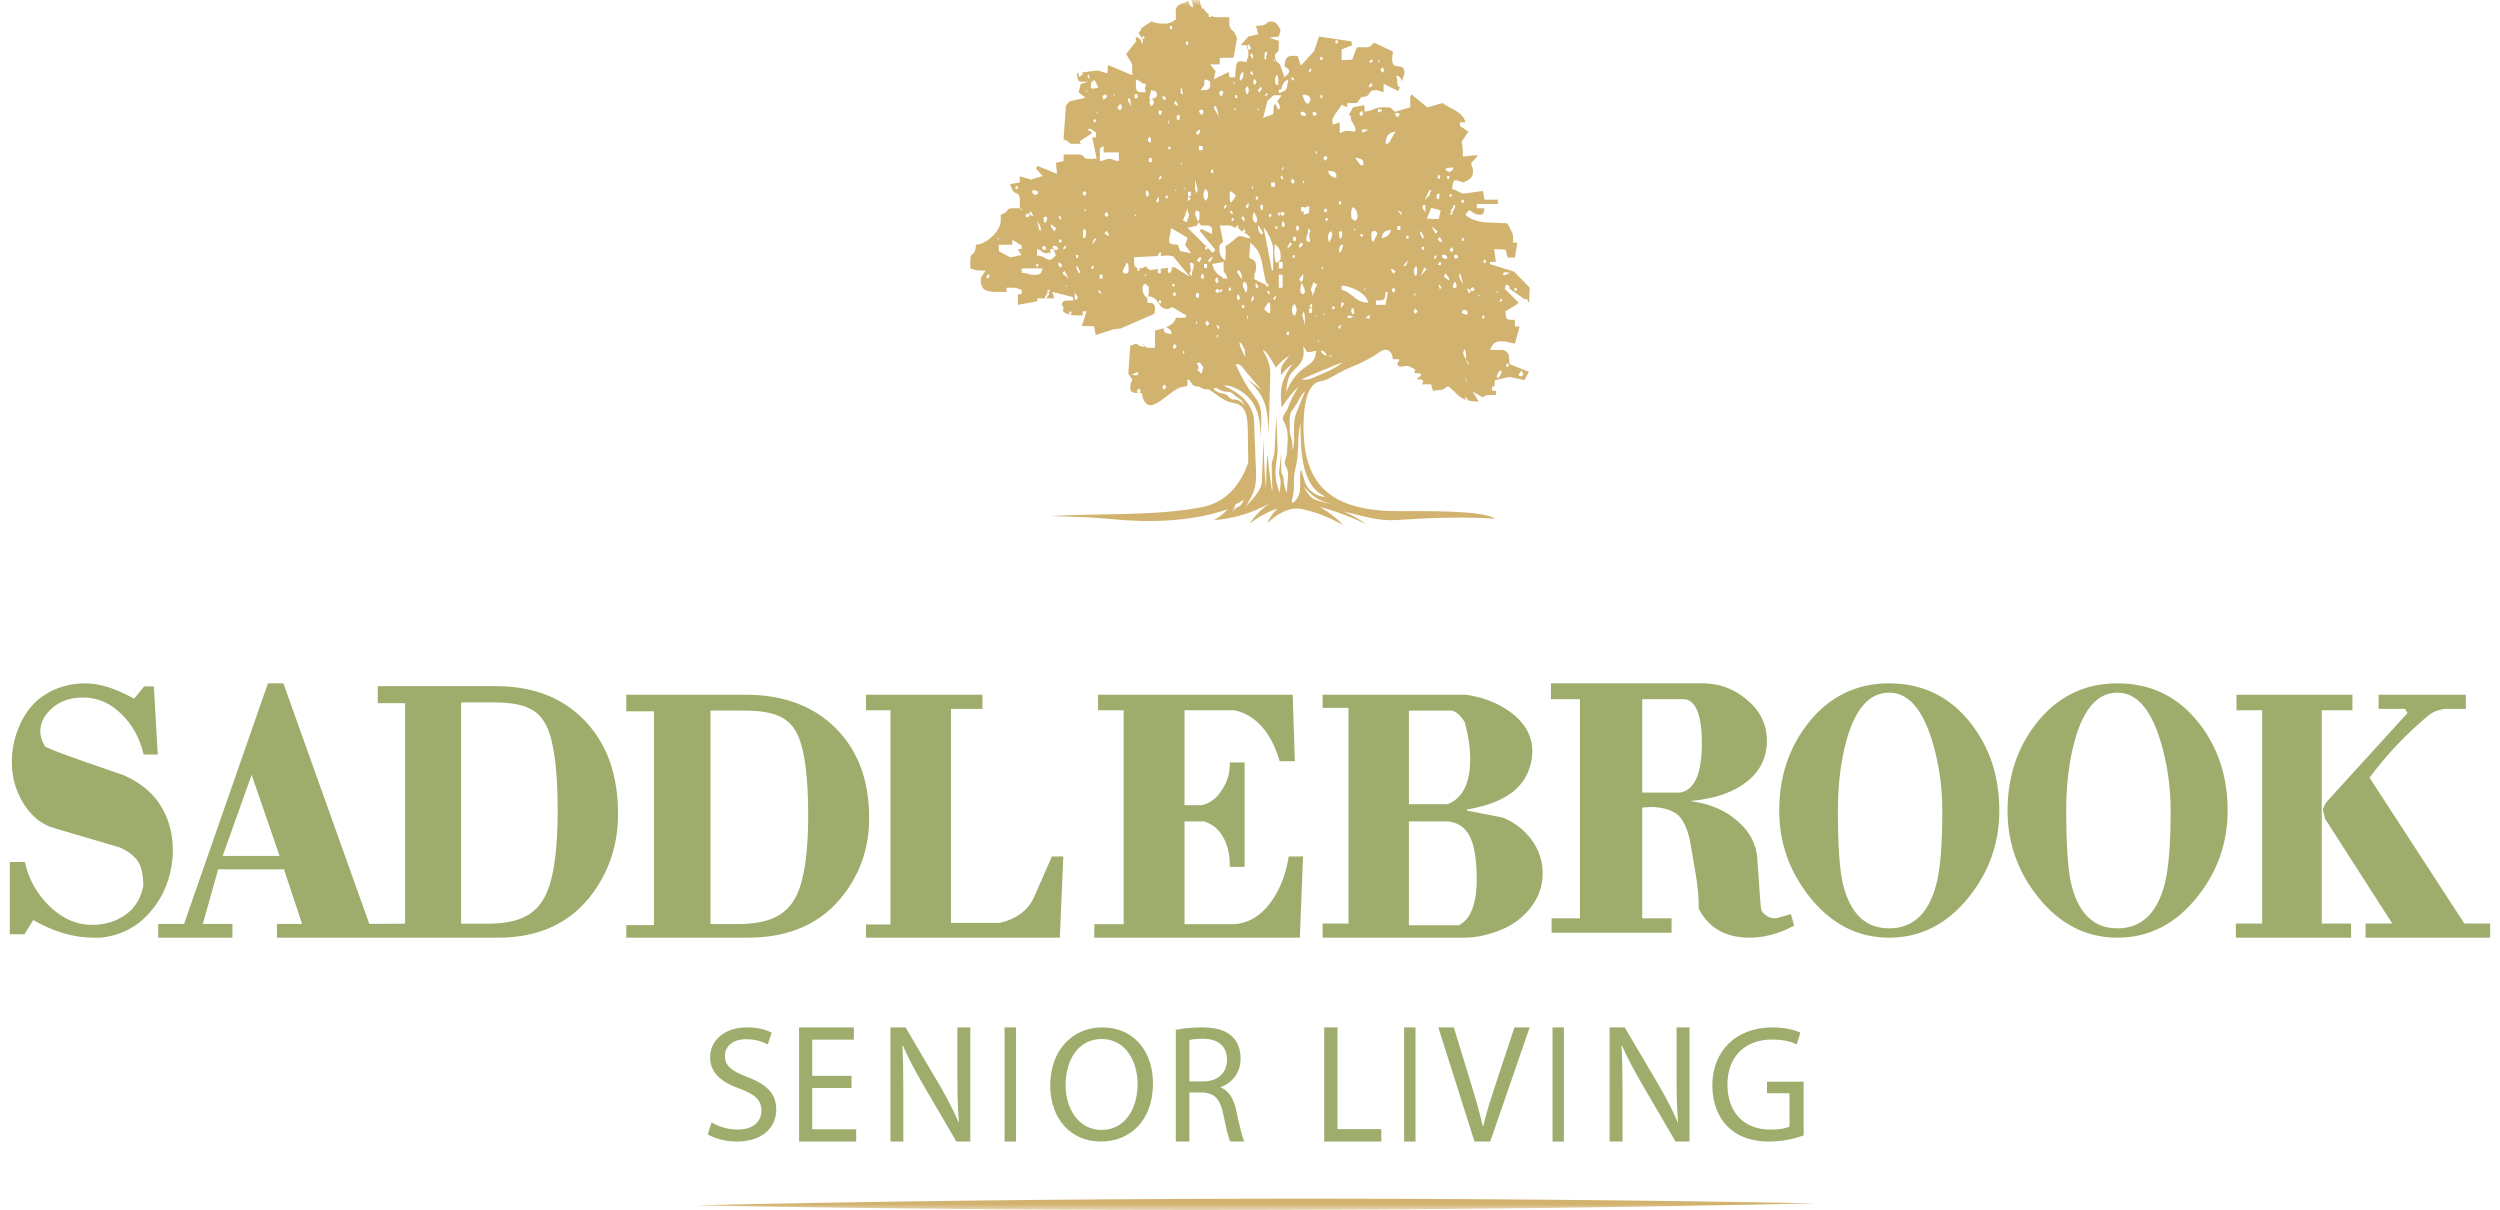 <?xml version="1.0" encoding="UTF-8"?>
<svg width="219px" height="106px" viewBox="0 0 219 106" version="1.1" xmlns="http://www.w3.org/2000/svg" xmlns:xlink="http://www.w3.org/1999/xlink">
    <title>Cut Assets/Homepage/Assets/Nav/dl-ironwoodridge-saddlebrook-hp2024-nav-logo</title>
    <defs>
        <polygon id="path-1" points="0 106 218 106 218 0 0 0"></polygon>
    </defs>
    <g id="Symbols" stroke="none" stroke-width="1" fill="none" fill-rule="evenodd">
        <g id="Nav" transform="translate(-78, -18)">
            <g id="Group-59" transform="translate(79, 18)">
                <path d="M13.97,75.228 C13.793,76.934 13.212,78.389 12.228,79.592 C11.204,80.877 9.884,81.658 8.27,81.939 C8.034,81.979 7.837,82 7.679,82 L7.177,82 C5.444,82 3.672,81.468 1.861,80.405 L1.063,81.699 L0,81.699 L0,75.649 L1.063,75.649 C1.398,77.094 2.106,78.357 3.189,79.441 C4.371,80.585 5.66,81.157 7.059,81.157 C8.221,81.157 9.23,80.851 10.087,80.239 C10.943,79.627 11.479,78.749 11.696,77.606 C11.696,76.322 11.41,75.439 10.839,74.958 C10.603,74.677 10.179,74.396 9.569,74.115 L3.751,72.399 C2.668,72.079 1.781,71.336 1.092,70.173 C0.482,69.13 0.177,67.986 0.177,66.742 C0.177,65.618 0.418,64.529 0.901,63.476 C1.383,62.423 2.048,61.615 2.894,61.053 C3.938,60.351 5.139,60 6.498,60 C7.718,60 9.146,60.462 10.78,61.384 L11.696,60.27 L12.346,60.27 L12.671,65.959 L11.696,65.959 C11.341,64.554 10.702,63.401 9.776,62.497 C8.772,61.475 7.601,60.963 6.262,60.963 C4.882,60.963 3.799,61.445 3.013,62.407 C2.599,62.909 2.392,63.461 2.392,64.063 C2.392,64.524 2.539,64.996 2.836,65.478 C2.973,65.618 4.096,66.059 6.203,66.801 C7.403,67.224 8.595,67.634 9.776,68.035 C11.056,68.598 12.051,69.37 12.76,70.353 C13.587,71.537 14,72.911 14,74.476 L14,74.927 C13.98,75.068 13.97,75.168 13.97,75.228" id="Fill-1" fill="#9EAD6C"></path>
                <path d="M13.97,75.228 C13.793,76.934 13.212,78.389 12.228,79.592 C11.204,80.877 9.884,81.658 8.27,81.939 C8.034,81.979 7.837,82 7.679,82 L7.177,82 C5.444,82 3.672,81.468 1.861,80.405 L1.063,81.699 L0,81.699 L0,75.649 L1.063,75.649 C1.398,77.094 2.106,78.357 3.189,79.441 C4.371,80.585 5.66,81.157 7.059,81.157 C8.221,81.157 9.23,80.851 10.087,80.239 C10.943,79.627 11.479,78.749 11.696,77.606 C11.696,76.322 11.41,75.439 10.839,74.958 C10.603,74.677 10.179,74.396 9.569,74.115 L3.751,72.399 C2.668,72.079 1.781,71.336 1.092,70.173 C0.482,69.13 0.177,67.986 0.177,66.742 C0.177,65.618 0.418,64.529 0.901,63.476 C1.383,62.423 2.048,61.615 2.894,61.053 C3.938,60.351 5.139,60 6.498,60 C7.718,60 9.146,60.462 10.78,61.384 L11.696,60.27 L12.346,60.27 L12.671,65.959 L11.696,65.959 C11.341,64.554 10.702,63.401 9.776,62.497 C8.772,61.475 7.601,60.963 6.262,60.963 C4.882,60.963 3.799,61.445 3.013,62.407 C2.599,62.909 2.392,63.461 2.392,64.063 C2.392,64.524 2.539,64.996 2.836,65.478 C2.973,65.618 4.096,66.059 6.203,66.801 C7.403,67.224 8.595,67.634 9.776,68.035 C11.056,68.598 12.051,69.37 12.76,70.353 C13.587,71.537 14,72.911 14,74.476 L14,74.927 C13.98,75.068 13.97,75.168 13.97,75.228 Z" id="Stroke-3" stroke="#9EAD6C" stroke-width="0.28"></path>
                <path d="M47.018,78.266 C46.093,80.385 44.321,81.053 41.703,81.053 L39.252,81.053 L39.252,61.389 L42.087,61.389 C44.567,61.389 46.231,61.769 47.077,63.703 C47.688,65.101 47.993,67.54 47.993,71.016 C47.993,74.368 47.668,76.786 47.018,78.266 L47.018,78.266 Z M18.308,75.119 L21.044,67.45 L23.688,75.119 L18.308,75.119 Z M50.141,63.24 C48.234,61.245 45.671,60.247 42.452,60.247 L32.229,60.247 L32.229,61.463 L34.629,61.463 L34.629,81.054 L31.252,81.074 L23.725,60 L22.57,60 L15.222,81.074 L13,81.074 L13,82 L19.223,82 L19.223,81.074 L16.585,81.074 L18.004,76.014 L23.976,76.014 L25.657,81.074 L23.4,81.074 L23.4,82 L42.63,82 C46.245,82 48.99,80.694 50.867,78.082 C52.289,76.107 53,73.844 53,71.293 C53,67.92 52.048,65.236 50.141,63.24 L50.141,63.24 Z" id="Fill-5" fill="#9EAD6C"></path>
                <path d="M47.018,78.266 C46.093,80.385 44.321,81.053 41.703,81.053 L39.252,81.053 L39.252,61.389 L42.087,61.389 C44.567,61.389 46.231,61.769 47.077,63.703 C47.688,65.101 47.993,67.54 47.993,71.016 C47.993,74.368 47.668,76.786 47.018,78.266 Z M18.308,75.119 L21.044,67.45 L23.688,75.119 L18.308,75.119 Z M50.141,63.24 C48.234,61.245 45.671,60.247 42.452,60.247 L32.229,60.247 L32.229,61.463 L34.629,61.463 L34.629,81.054 L31.252,81.074 L23.725,60 L22.57,60 L15.222,81.074 L13,81.074 L13,82 L19.223,82 L19.223,81.074 L16.585,81.074 L18.004,76.014 L23.976,76.014 L25.657,81.074 L23.4,81.074 L23.4,82 L42.63,82 C46.245,82 48.99,80.694 50.867,78.082 C52.289,76.107 53,73.844 53,71.293 C53,67.92 52.048,65.236 50.141,63.24 Z" id="Stroke-7" stroke="#9EAD6C" stroke-width="0.28"></path>
                <path d="M69.937,71.396 C69.937,68.041 69.629,65.687 69.012,64.336 C68.156,62.471 66.474,62.103 63.966,62.103 L61.1,62.103 L61.1,81.086 L63.578,81.086 C66.225,81.086 68.016,80.441 68.952,78.396 C69.609,76.966 69.937,74.632 69.937,71.396 M75,71.664 C75,74.127 74.281,76.312 72.844,78.217 C70.945,80.74 68.17,82 64.515,82 L54,82 L54,81.181 L56.426,81.181 L56.426,62.174 L54,62.174 L54,61 L64.336,61 C67.59,61 70.182,61.964 72.109,63.89 C74.036,65.816 75,68.408 75,71.664" id="Fill-9" fill="#9EAD6C"></path>
                <path d="M69.937,71.396 C69.937,68.041 69.629,65.687 69.012,64.336 C68.156,62.471 66.474,62.103 63.966,62.103 L61.1,62.103 L61.1,81.086 L63.578,81.086 C66.225,81.086 68.016,80.441 68.952,78.396 C69.609,76.966 69.937,74.632 69.937,71.396 Z M75,71.664 C75,74.127 74.281,76.312 72.844,78.217 C70.945,80.74 68.17,82 64.515,82 L54,82 L54,81.181 L56.426,81.181 L56.426,62.174 L54,62.174 L54,61 L64.336,61 C67.59,61 70.182,61.964 72.109,63.89 C74.036,65.816 75,68.408 75,71.664 Z" id="Stroke-11" stroke="#9EAD6C" stroke-width="0.28"></path>
                <path d="M92,75.169 L91.707,82 L75,82 L75,81.123 L77.144,81.123 L77.144,62.078 L75,62.078 L75,61 L84.924,61 L84.924,61.958 L82.165,61.958 L82.165,80.981 L86.627,80.981 C88.173,80.602 89.211,79.803 89.739,78.585 L91.236,75.169 L92,75.169 Z" id="Fill-13" fill="#9EAD6C"></path>
                <path d="M92,75.169 L91.707,82 L75,82 L75,81.123 L77.144,81.123 L77.144,62.078 L75,62.078 L75,61 L84.924,61 L84.924,61.958 L82.165,61.958 L82.165,80.981 L86.627,80.981 C88.173,80.602 89.211,79.803 89.739,78.585 L91.236,75.169 L92,75.169 Z" id="Stroke-15" stroke="#9EAD6C" stroke-width="0.28"></path>
                <path d="M113,75.169 L112.731,82 L95,82 L95,81.101 L97.572,81.101 L97.572,62.078 L95.329,62.078 L95.329,61 L112.103,61 L112.283,66.541 L111.206,66.541 C110.429,64.005 109.083,62.518 107.169,62.078 L102.625,62.078 L102.625,70.676 L104.299,70.676 C105.077,70.496 105.704,70.016 106.182,69.238 C106.641,68.539 106.871,67.77 106.871,66.931 L107.887,66.931 L107.887,75.798 L106.871,75.798 C106.871,74.88 106.691,74.072 106.332,73.372 C105.894,72.554 105.276,72.035 104.478,71.814 L102.625,71.814 L102.625,81.101 L106.871,81.101 C108.266,81.101 109.452,80.442 110.429,79.124 C111.225,78.026 111.755,76.707 112.013,75.169 L113,75.169 Z" id="Fill-17" fill="#9EAD6C"></path>
                <path d="M113,75.169 L112.731,82 L95,82 L95,81.101 L97.572,81.101 L97.572,62.078 L95.329,62.078 L95.329,61 L112.103,61 L112.283,66.541 L111.206,66.541 C110.429,64.005 109.083,62.518 107.169,62.078 L102.625,62.078 L102.625,70.676 L104.299,70.676 C105.077,70.496 105.704,70.016 106.182,69.238 C106.641,68.539 106.871,67.77 106.871,66.931 L107.887,66.931 L107.887,75.798 L106.871,75.798 C106.871,74.88 106.691,74.072 106.332,73.372 C105.894,72.554 105.276,72.035 104.478,71.814 L102.625,71.814 L102.625,81.101 L106.871,81.101 C108.266,81.101 109.452,80.442 110.429,79.124 C111.225,78.026 111.755,76.707 112.013,75.169 L113,75.169 Z" id="Stroke-19" stroke="#9EAD6C" stroke-width="0.28"></path>
                <path d="M128.322,74.66 C128.04,72.903 127.214,71.954 125.845,71.814 L122.281,71.814 L122.281,81.191 L126.842,81.191 C127.949,80.632 128.503,79.234 128.503,76.997 C128.503,76.178 128.443,75.399 128.322,74.66 M127.446,63.216 C127.063,62.577 126.65,62.208 126.207,62.108 L122.281,62.108 L122.281,70.586 L125.845,70.586 C127.234,70.046 127.929,68.679 127.929,66.481 C127.929,65.484 127.768,64.395 127.446,63.216 M130.678,81.221 C129.51,81.74 128.351,82 127.204,82 L115,82 L115,81.041 L117.266,81.041 L117.266,61.869 L115,61.869 L115,61 L127.404,61 C128.849,61.199 130.114,61.689 131.197,62.468 C132.462,63.387 133.094,64.504 133.094,65.823 C133.094,66.382 132.974,66.961 132.731,67.56 C132.047,69.258 130.255,70.336 127.355,70.795 L127.386,71.125 L130.588,71.754 C131.594,72.154 132.415,72.783 133.049,73.641 C133.683,74.5 134,75.459 134,76.517 C134,77.536 133.689,78.465 133.064,79.303 C132.439,80.143 131.644,80.782 130.678,81.221" id="Fill-21" fill="#9EAD6C"></path>
                <path d="M128.322,74.66 C128.04,72.903 127.214,71.954 125.845,71.814 L122.281,71.814 L122.281,81.191 L126.842,81.191 C127.949,80.632 128.503,79.234 128.503,76.997 C128.503,76.178 128.443,75.399 128.322,74.66 Z M127.446,63.216 C127.063,62.577 126.65,62.208 126.207,62.108 L122.281,62.108 L122.281,70.586 L125.845,70.586 C127.234,70.046 127.929,68.679 127.929,66.481 C127.929,65.484 127.768,64.395 127.446,63.216 Z M130.678,81.221 C129.51,81.74 128.351,82 127.204,82 L115,82 L115,81.041 L117.266,81.041 L117.266,61.869 L115,61.869 L115,61 L127.404,61 C128.849,61.199 130.114,61.689 131.197,62.468 C132.462,63.387 133.094,64.504 133.094,65.823 C133.094,66.382 132.974,66.961 132.731,67.56 C132.047,69.258 130.255,70.336 127.355,70.795 L127.386,71.125 L130.588,71.754 C131.594,72.154 132.415,72.783 133.049,73.641 C133.683,74.5 134,75.459 134,76.517 C134,77.536 133.689,78.465 133.064,79.303 C132.439,80.143 131.644,80.782 130.678,81.221 Z" id="Stroke-23" stroke="#9EAD6C" stroke-width="0.28"></path>
                <path d="M148.223,65.091 C148.223,62.559 147.668,61.231 146.559,61.107 L142.717,61.107 L142.717,69.569 L146.196,69.569 C147.548,69.343 148.223,67.849 148.223,65.091 L148.223,65.091 Z M156,81.016 C154.748,81.672 153.499,82 152.247,82 C150.23,82 148.798,81.19 147.951,79.57 C147.951,78.544 147.849,77.477 147.649,76.37 C147.487,75.426 147.325,74.482 147.164,73.538 C146.882,72.329 146.458,71.528 145.894,71.138 C145.268,70.749 144.491,70.554 143.563,70.554 C143.462,70.554 143.322,70.565 143.139,70.584 C142.958,70.606 142.817,70.615 142.717,70.615 L142.717,80.585 L145.289,80.585 L145.289,81.57 L135.06,81.57 L135.06,80.585 L137.542,80.585 L137.542,61.107 L135,61.107 L135,60 L148.163,60 C149.554,60 150.795,60.453 151.885,61.357 C153.054,62.304 153.64,63.477 153.64,64.876 C153.64,66.789 152.631,68.22 150.614,69.166 C149.646,69.618 148.445,69.907 147.013,70.029 L147.013,70.308 C148.485,70.494 149.716,70.956 150.704,71.697 C151.995,72.664 152.691,73.816 152.792,75.153 L153.065,78.98 C153.085,79.371 153.135,79.681 153.216,79.907 C153.58,80.359 154.002,80.585 154.487,80.585 C154.628,80.585 154.839,80.535 155.122,80.435 L155.788,80.247 L156,81.016 Z" id="Fill-25" fill="#9EAD6C"></path>
                <path d="M148.223,65.091 C148.223,62.559 147.668,61.231 146.559,61.107 L142.717,61.107 L142.717,69.569 L146.196,69.569 C147.548,69.343 148.223,67.849 148.223,65.091 Z M156,81.016 C154.748,81.672 153.499,82 152.247,82 C150.23,82 148.798,81.19 147.951,79.57 C147.951,78.544 147.849,77.477 147.649,76.37 C147.487,75.426 147.325,74.482 147.164,73.538 C146.882,72.329 146.458,71.528 145.894,71.138 C145.268,70.749 144.491,70.554 143.563,70.554 C143.462,70.554 143.322,70.565 143.139,70.584 C142.958,70.606 142.817,70.615 142.717,70.615 L142.717,80.585 L145.289,80.585 L145.289,81.57 L135.06,81.57 L135.06,80.585 L137.542,80.585 L137.542,61.107 L135,61.107 L135,60 L148.163,60 C149.554,60 150.795,60.453 151.885,61.357 C153.054,62.304 153.64,63.477 153.64,64.876 C153.64,66.789 152.631,68.22 150.614,69.166 C149.646,69.618 148.445,69.907 147.013,70.029 L147.013,70.308 C148.485,70.494 149.716,70.956 150.704,71.697 C151.995,72.664 152.691,73.816 152.792,75.153 L153.065,78.98 C153.085,79.371 153.135,79.681 153.216,79.907 C153.58,80.359 154.002,80.585 154.487,80.585 C154.628,80.585 154.839,80.535 155.122,80.435 L155.788,80.247 L156,81.016 Z" id="Stroke-27" stroke="#9EAD6C" stroke-width="0.28"></path>
                <path d="M169.288,71.015 C169.288,68.847 168.98,66.767 168.363,64.776 C167.488,61.951 166.196,60.537 164.486,60.537 C162.716,60.537 161.432,61.94 160.639,64.746 C160.121,66.578 159.862,68.668 159.862,71.015 C159.862,74.1 160.011,76.259 160.31,77.492 C160.966,80.139 162.358,81.463 164.486,81.463 C166.633,81.463 168.055,80.149 168.751,77.522 C169.109,76.189 169.288,74.02 169.288,71.015 M174,71.015 C174,73.801 173.125,76.289 171.376,78.478 C169.507,80.825 167.209,82 164.486,82 C161.781,82 159.494,80.825 157.626,78.478 C155.875,76.268 155,73.781 155,71.015 C155,68.09 155.836,65.562 157.506,63.433 C159.315,61.145 161.642,60 164.486,60 C167.369,60 169.705,61.134 171.495,63.402 C173.166,65.513 174,68.05 174,71.015" id="Fill-29" fill="#9EAD6C"></path>
                <path d="M169.288,71.015 C169.288,68.847 168.98,66.767 168.363,64.776 C167.488,61.951 166.196,60.537 164.486,60.537 C162.716,60.537 161.432,61.94 160.639,64.746 C160.121,66.578 159.862,68.668 159.862,71.015 C159.862,74.1 160.011,76.259 160.31,77.492 C160.966,80.139 162.358,81.463 164.486,81.463 C166.633,81.463 168.055,80.149 168.751,77.522 C169.109,76.189 169.288,74.02 169.288,71.015 Z M174,71.015 C174,73.801 173.125,76.289 171.376,78.478 C169.507,80.825 167.209,82 164.486,82 C161.781,82 159.494,80.825 157.626,78.478 C155.875,76.268 155,73.781 155,71.015 C155,68.09 155.836,65.562 157.506,63.433 C159.315,61.145 161.642,60 164.486,60 C167.369,60 169.705,61.134 171.495,63.402 C173.166,65.513 174,68.05 174,71.015 Z" id="Stroke-31" stroke="#9EAD6C" stroke-width="0.28"></path>
                <path d="M189.288,71.015 C189.288,68.847 188.979,66.767 188.363,64.776 C187.488,61.951 186.195,60.537 184.485,60.537 C182.715,60.537 181.432,61.94 180.638,64.746 C180.12,66.578 179.862,68.668 179.862,71.015 C179.862,74.1 180.011,76.259 180.31,77.492 C180.965,80.139 182.358,81.463 184.485,81.463 C186.633,81.463 188.054,80.149 188.751,77.522 C189.109,76.189 189.288,74.02 189.288,71.015 M194,71.015 C194,73.801 193.125,76.289 191.375,78.478 C189.506,80.825 187.209,82 184.485,82 C181.781,82 179.494,80.825 177.625,78.478 C175.875,76.268 175,73.781 175,71.015 C175,68.09 175.835,65.562 177.505,63.433 C179.315,61.145 181.642,60 184.485,60 C187.368,60 189.705,61.134 191.495,63.402 C193.165,65.513 194,68.05 194,71.015" id="Fill-33" fill="#9EAD6C"></path>
                <path d="M189.288,71.015 C189.288,68.847 188.979,66.767 188.363,64.776 C187.488,61.951 186.195,60.537 184.485,60.537 C182.715,60.537 181.432,61.94 180.638,64.746 C180.12,66.578 179.862,68.668 179.862,71.015 C179.862,74.1 180.011,76.259 180.31,77.492 C180.965,80.139 182.358,81.463 184.485,81.463 C186.633,81.463 188.054,80.149 188.751,77.522 C189.109,76.189 189.288,74.02 189.288,71.015 Z M194,71.015 C194,73.801 193.125,76.289 191.375,78.478 C189.506,80.825 187.209,82 184.485,82 C181.781,82 179.494,80.825 177.625,78.478 C175.875,76.268 175,73.781 175,71.015 C175,68.09 175.835,65.562 177.505,63.433 C179.315,61.145 181.642,60 184.485,60 C187.368,60 189.705,61.134 191.495,63.402 C193.165,65.513 194,68.05 194,71.015 Z" id="Stroke-35" stroke="#9EAD6C" stroke-width="0.28"></path>
                <path d="M217,82 L206.365,82 L206.365,81.041 L208.819,81.041 L202.801,71.664 L202.625,70.913 L202.859,70.403 L210.076,62.469 L209.755,61.958 L207.505,61.958 L207.505,61 L214.867,61 L214.867,61.958 L213.168,61.958 C212.64,62.018 212.172,62.187 211.761,62.466 C209.75,64.121 207.963,66.004 206.399,68.116 L214.801,81.041 L217,81.041 L217,82 Z M204.934,62.078 L202.246,62.078 L202.246,81.041 L204.817,81.041 L204.817,82 L195,82 L195,81.041 L197.308,81.041 L197.308,62.078 L195.058,62.078 L195.058,61 L204.934,61 L204.934,62.078 Z" id="Fill-37" fill="#9EAD6C"></path>
                <path d="M217,82 L206.365,82 L206.365,81.041 L208.819,81.041 L202.801,71.664 L202.625,70.913 L202.859,70.403 L210.076,62.469 L209.755,61.958 L207.505,61.958 L207.505,61 L214.867,61 L214.867,61.958 L213.168,61.958 C212.64,62.018 212.172,62.187 211.761,62.466 C209.75,64.121 207.963,66.004 206.399,68.116 L214.801,81.041 L217,81.041 L217,82 Z M204.934,62.078 L202.246,62.078 L202.246,81.041 L204.817,81.041 L204.817,82 L195,82 L195,81.041 L197.308,81.041 L197.308,62.078 L195.058,62.078 L195.058,61 L204.934,61 L204.934,62.078 Z" id="Stroke-39" stroke="#9EAD6C" stroke-width="0.28"></path>
                <path d="M61.337,98.322 C61.908,98.673 62.744,98.95 63.624,98.95 C64.933,98.95 65.702,98.282 65.702,97.3 C65.702,96.4 65.164,95.871 63.828,95.381 C62.21,94.819 61.207,93.987 61.207,92.63 C61.207,91.121 62.49,90 64.42,90 C65.426,90 66.174,90.228 66.606,90.469 L66.249,91.496 C65.933,91.312 65.269,91.035 64.377,91.035 C63.016,91.035 62.502,91.824 62.502,92.485 C62.502,93.386 63.105,93.829 64.472,94.347 C66.154,94.992 67,95.782 67,97.204 C67,98.691 65.88,100 63.532,100 C62.574,100 61.529,99.716 61,99.367 L61.337,98.322 Z" id="Fill-41" fill="#9EAD6C"></path>
                <polygon id="Fill-43" fill="#9EAD6C" points="73.593 95.312 70.152 95.312 70.152 98.925 74 98.925 74 100 69 100 69 90 73.797 90 73.797 91.075 70.152 91.075 70.152 94.243 73.593 94.243"></polygon>
                <path d="M77,100 L77,90 L78.323,90 L81.306,95.054 C81.986,96.227 82.527,97.279 82.968,98.309 L82.998,98.294 C82.889,96.96 82.867,95.74 82.867,94.191 L82.867,90 L84,90 L84,100 L82.778,100 L79.818,94.931 C79.176,93.811 78.55,92.671 78.085,91.582 L78.044,91.598 C78.116,92.865 78.132,94.071 78.132,95.724 L78.132,100 L77,100 Z" id="Fill-45" fill="#9EAD6C"></path>
                <mask id="mask-2" fill="white">
                    <use xlink:href="#path-1"></use>
                </mask>
                <g id="Clip-48"></g>
                <polygon id="Fill-47" fill="#9EAD6C" mask="url(#mask-2)" points="87 100 88 100 88 90 87 90"></polygon>
                <path d="M92.346,95.056 C92.346,97.128 93.491,98.983 95.498,98.983 C97.519,98.983 98.654,97.158 98.654,94.958 C98.654,93.03 97.632,91.018 95.514,91.018 C93.399,91.018 92.346,92.938 92.346,95.056 M100,94.902 C100,98.226 97.94,100 95.428,100 C92.815,100 91,98.011 91,95.085 C91,92.017 92.932,90 95.562,90 C98.253,90 100,92.026 100,94.902" id="Fill-49" fill="#9EAD6C" mask="url(#mask-2)"></path>
                <path d="M103.189,94.73 L104.404,94.73 C105.677,94.73 106.483,93.983 106.483,92.846 C106.483,91.557 105.62,90.997 104.365,90.995 C103.789,90.995 103.39,91.051 103.189,91.108 L103.189,94.73 Z M102,90.213 C102.604,90.082 103.47,90 104.287,90 C105.55,90 106.381,90.258 106.955,90.816 C107.41,91.251 107.677,91.927 107.677,92.702 C107.677,94.006 106.905,94.873 105.942,95.231 L105.942,95.267 C106.644,95.533 107.069,96.248 107.292,97.276 C107.595,98.663 107.813,99.612 108,100 L106.767,100 C106.622,99.712 106.414,98.866 106.162,97.624 C105.889,96.265 105.391,95.738 104.314,95.7 L103.189,95.7 L103.189,100 L102,100 L102,90.213 Z" id="Fill-50" fill="#9EAD6C" mask="url(#mask-2)"></path>
                <polygon id="Fill-51" fill="#9EAD6C" mask="url(#mask-2)" points="115 90 116.164 90 116.164 98.91 120 98.91 120 100 115 100"></polygon>
                <polygon id="Fill-52" fill="#9EAD6C" mask="url(#mask-2)" points="122 100 123 100 123 90 122 90"></polygon>
                <path d="M128.166,100 L125,90 L126.357,90 L127.86,94.93 C128.274,96.278 128.633,97.498 128.893,98.661 L128.927,98.661 C129.199,97.506 129.595,96.247 130.029,94.946 L131.665,90 L133,90 L129.545,100 L128.166,100 Z" id="Fill-53" fill="#9EAD6C" mask="url(#mask-2)"></path>
                <polygon id="Fill-54" fill="#9EAD6C" mask="url(#mask-2)" points="135 100 136 100 136 90 135 90"></polygon>
                <path d="M140,100 L140,90 L141.323,90 L144.306,95.054 C144.986,96.227 145.528,97.279 145.968,98.309 L145.998,98.294 C145.889,96.96 145.868,95.74 145.868,94.191 L145.868,90 L147,90 L147,100 L145.778,100 L142.818,94.931 C142.177,93.811 141.55,92.671 141.085,91.582 L141.044,91.598 C141.116,92.865 141.133,94.071 141.133,95.724 L141.133,100 L140,100 Z" id="Fill-55" fill="#9EAD6C" mask="url(#mask-2)"></path>
                <path d="M157,99.462 C156.436,99.676 155.316,100 154.002,100 C152.523,100 151.304,99.624 150.355,98.705 C149.515,97.892 148.997,96.591 149,95.065 C149.003,92.141 151.004,90 154.271,90 C155.398,90 156.292,90.25 156.711,90.45 L156.396,91.483 C155.876,91.245 155.225,91.064 154.242,91.064 C151.875,91.064 150.324,92.544 150.324,94.999 C150.324,97.483 151.807,98.954 154.089,98.954 C154.913,98.954 155.471,98.838 155.762,98.69 L155.762,95.77 L153.789,95.77 L153.789,94.757 L157,94.757 L157,99.462 Z" id="Fill-56" fill="#9EAD6C" mask="url(#mask-2)"></path>
                <path d="M108.091,31.282 L108.029,30.539 C108.003,30.524 107.979,30.515 107.956,30.512 C107.868,30.06 107.076,29.369 108.091,31.282 L108.091,31.282 Z M119.532,26.326 L119.532,26.326 L119.532,26.702 L120.373,26.708 L120.573,25.585 L120.368,25.572 C120.368,26.345 120.19,26.313 119.532,26.326 L119.532,26.326 Z M117.552,27.738 L117.185,27.631 L116.996,27.768 C117.125,27.927 117.352,27.87 117.552,27.738 L117.552,27.738 Z M118.974,27.934 L118.998,27.581 L118.619,27.825 L118.974,27.934 Z M104.249,32.733 L104.411,32.189 C104.343,32.069 104.237,31.928 104.184,31.847 C104.16,31.808 104.135,31.773 104.11,31.746 C104.014,31.76 103.915,31.792 103.818,31.838 L103.812,31.851 C103.971,31.962 103.983,32.081 103.983,32.332 L103.863,32.407 C103.882,32.425 103.908,32.443 103.958,32.472 C104.089,32.548 104.057,32.574 104.148,32.657 C104.179,32.686 104.213,32.712 104.249,32.733 L104.249,32.733 Z M118.865,26.515 L118.865,26.515 C118.665,25.66 117.441,25.096 116.528,25.015 L116.528,25.391 C117.529,25.648 117.663,26.489 118.865,26.515 L118.865,26.515 Z M111.357,24.073 L111.357,24.073 L111.024,24.073 L111.024,25.203 L111.357,25.203 L111.357,24.073 Z M89.671,24.073 L89.671,24.073 C90.216,24.073 90.227,23.847 90.339,23.509 L88.502,23.509 L88.502,23.885 C89.026,23.929 89.092,24.073 89.671,24.073 L89.671,24.073 Z M123.451,24.167 L123.451,24.167 L123.952,23.603 L123.784,23.415 L123.451,24.167 Z M106.188,22.945 L106.188,22.945 L105.187,23.126 C105.325,23.71 105.643,24.074 106.095,24.294 L106.095,24.392 L106.281,24.392 L106.281,24.373 C106.359,24.402 106.439,24.427 106.522,24.45 C106.333,23.653 106.188,24.117 106.188,23.509 L106.188,22.945 Z M111.024,23.509 L111.024,23.509 L111.357,23.509 L111.357,22.945 L111.024,22.945 L111.024,23.509 Z M101.77,22.461 L101.77,22.461 L101.346,22.379 L100.684,22.414 C100.689,22.37 100.692,22.321 100.692,22.269 L100.692,22.096 C100.585,22.077 100.495,22.186 100.42,22.427 L98.342,22.536 C98.356,23.091 98.306,23.42 98.665,23.493 L98.629,23.493 L98.629,23.71 L98.815,23.71 L98.815,23.509 L98.842,23.509 C99.165,23.509 99.143,23.452 99.343,23.32 L99.71,23.659 L100.481,23.564 L100.513,23.592 L100.435,23.592 L100.435,23.934 L100.692,23.934 L100.692,23.592 L100.659,23.592 L100.659,23.543 L101.34,23.46 L101.323,23.508 C101.299,23.581 101.288,23.638 101.288,23.678 C101.288,23.761 101.327,23.855 101.404,23.958 C101.576,23.875 101.663,23.699 101.663,23.43 L101.663,23.42 L101.859,23.396 L103.211,24.23 L101.77,22.461 Z M109.971,24.886 C109.482,23.597 109.78,22.204 108.525,21.256 L108.425,22.574 C108.725,22.787 109.026,22.731 109.026,23.32 C109.026,23.735 108.988,23.788 108.946,23.913 L108.872,23.958 L108.914,24.024 C108.894,24.111 108.874,24.238 108.859,24.45 L109.914,24.961 L109.898,24.983 L110.015,25.137 L110.153,24.983 L110.015,24.827 L109.971,24.886 Z M91.006,22.756 L91.006,22.756 C91.096,22.756 91.373,22.486 91.497,22.386 L91.307,21.833 L91.006,21.814 L91.006,22.192 L90.917,22.189 L90.835,22.096 L90.77,22.183 C90.061,22.148 90.59,22.044 89.839,21.814 L89.839,22.379 C90.573,22.448 90.566,22.756 91.006,22.756 L91.006,22.756 Z M86.499,22.003 L86.499,22.003 L87.511,22.549 L88.491,22.335 L88.146,21.839 L88.502,21.814 L88.48,21.488 L88.033,21.222 L88.033,21.191 L87.981,21.191 L87.69,21.017 L87.668,21.438 L86.499,21.438 L86.499,22.003 Z M101.58,19.977 L101.58,19.977 C101.496,21.131 101.012,21.407 102.181,21.438 L102.381,21.99 L103.35,22.185 L102.821,21.47 L103.038,20.829 L101.58,19.977 Z M110.524,21.814 L110.524,21.814 C110.524,21.244 109.978,20.171 109.694,19.939 L110.418,23.678 L110.524,23.697 L110.524,21.814 Z M120.034,20.88 L120.034,20.88 C120.513,20.73 120.707,20.623 120.869,20.127 C120.212,20.296 120.19,20.215 120.034,20.88 L120.034,20.88 Z M108.525,20.88 L108.525,20.88 C108.484,20.71 108.259,20.52 107.977,20.345 L108.129,20.252 L107.99,20.035 C107.933,20.135 107.893,20.218 107.871,20.28 C107.779,20.225 107.683,20.173 107.587,20.125 L107.611,20.078 L107.42,19.963 C107.473,19.892 107.5,19.833 107.5,19.787 L107.5,19.755 L107.453,19.725 C107.437,19.725 107.367,19.787 107.242,19.911 L107.322,19.996 C107.001,19.848 106.732,19.75 106.688,19.75 L105.855,19.75 L106.15,21.161 C106.127,21.196 106.107,21.229 106.088,21.26 C106.075,21.259 106.062,21.257 106.049,21.257 C106.032,21.257 105.963,21.331 105.838,21.475 C105.823,21.517 105.815,21.557 105.815,21.599 L105.815,21.723 C105.815,22.032 105.861,22.271 105.955,22.437 C106.049,22.602 106.18,22.726 106.351,22.81 L106.351,22.406 C106.367,22.345 106.375,22.283 106.375,22.219 L106.375,22.032 C106.375,21.846 106.361,21.694 106.333,21.575 C106.767,21.382 107.378,20.692 107.524,20.692 C108.147,20.692 107.835,20.811 108.525,20.88 L108.525,20.88 Z M103.857,19.769 C103.552,19.809 103.42,19.9 103.016,19.939 L104.72,21.63 L104.578,21.63 L104.578,21.848 L104.764,21.848 L104.764,21.674 L105.247,22.154 L105.465,21.884 L104.095,20.215 L104.218,20.045 L105.187,20.503 C105.187,19.964 105.164,19.75 104.685,19.75 L104.189,19.75 L104.191,19.748 L104.031,19.491 C103.943,19.55 103.885,19.643 103.857,19.769 L103.857,19.769 Z M124.374,18.206 L124.374,18.206 L123.996,19.154 L124.558,19.171 L124.488,19.266 L124.626,19.173 L125.037,19.185 L125.204,18.432 L124.374,18.206 Z M113.69,18.057 L113.69,18.057 C113.364,18.152 113.261,18.147 113.226,18.242 L113.226,18.141 L112.97,18.141 L112.97,18.526 L113.207,18.526 C113.205,18.602 113.202,18.694 113.194,18.81 C113.796,18.628 113.639,18.79 113.69,18.057 L113.69,18.057 Z M123.784,17.586 L123.784,17.586 L124.285,17.021 L124.233,16.964 L124.371,16.719 L124.348,16.657 L124.301,16.627 C124.271,16.627 124.208,16.687 124.115,16.812 L124.195,16.919 L124.118,16.833 L123.784,17.586 Z M110.69,16.363 L110.69,16.363 L110.69,15.986 L110.356,15.986 L110.356,16.363 L110.69,16.363 Z M95.676,12.786 L95.676,12.786 C95.414,13.005 95.342,12.824 95.342,13.351 L95.342,14.104 C96.004,14.042 95.748,13.915 96.177,13.915 C96.611,13.915 96.349,14.042 97.011,14.104 L97.011,13.351 L95.676,13.351 L95.676,12.786 Z M104.351,13.163 L104.351,13.163 L104.351,12.786 L104.017,12.786 L104.017,13.163 L104.351,13.163 Z M120.641,12.554 L120.641,12.554 L121.258,11.518 C120.624,11.645 120.424,11.845 120.368,12.598 L120.641,12.554 Z M110.584,9.273 L110.584,9.273 L110.731,9.078 C110.747,9.149 110.783,9.234 110.837,9.336 C110.915,9.481 110.961,9.584 110.977,9.646 L111.092,9.491 C111.109,9.451 111.117,9.418 111.117,9.398 L111.117,9.336 C111.117,9.242 111.039,9.088 110.885,8.873 L111.275,8.357 C110.239,8.294 110.646,8.369 110.023,8.84 L109.655,10.326 L110.54,9.994 L110.584,9.273 Z M99.66,8.645 L99.66,8.645 C99.715,8.641 99.769,8.639 99.822,8.636 C99.749,8.689 99.711,8.792 99.711,8.943 C99.711,9.142 99.775,9.256 99.903,9.284 L100.065,9.072 L100.097,8.943 C100.097,8.943 100.038,8.838 99.92,8.63 C100.157,8.612 100.345,8.559 100.345,8.275 C100.345,7.942 100.099,7.968 99.844,7.899 L99.66,8.645 Z M99.343,8.087 L99.343,8.087 C99.331,7.92 99.307,7.779 99.269,7.661 L99.358,7.661 L99.358,7.319 L99.102,7.319 L99.102,7.338 C98.959,7.162 98.76,7.058 98.508,6.957 L98.508,7.522 C98.508,8.144 98.809,8.068 99.343,8.088 L99.343,8.087 Z M104.184,7.899 L104.184,7.899 C104.719,7.887 105.02,7.955 105.02,7.335 C105.02,7.001 104.768,7.027 104.518,6.957 C104.457,7.766 104.54,7.297 104.184,7.899 L104.184,7.899 Z M98.047,32.891 C98.072,32.857 98.115,32.839 98.178,32.84 C98.242,32.843 98.313,32.851 98.391,32.867 C98.467,32.884 98.535,32.887 98.593,32.875 C98.652,32.863 98.694,32.83 98.721,32.775 L98.639,32.587 C98.567,32.625 98.482,32.665 98.386,32.705 C98.289,32.746 98.175,32.808 98.047,32.891 L98.047,32.891 Z M91.727,19.01 C91.825,19.173 91.888,19.26 91.918,19.27 L91.969,19.255 L91.877,18.871 L91.727,19.01 Z M91.059,19.707 C91.047,19.766 91.056,19.823 91.085,19.876 C91.115,19.929 91.149,19.98 91.188,20.024 C91.228,20.07 91.264,20.115 91.295,20.159 C91.328,20.202 91.345,20.246 91.353,20.291 L91.532,20 L91.071,19.646 L91.059,19.707 Z M89.42,16.784 C89.441,16.92 89.504,17.008 89.61,17.045 C89.79,17.109 89.901,17.04 89.94,16.84 L89.952,16.779 L89.614,16.66 C89.525,16.629 89.46,16.671 89.42,16.784 L89.42,16.784 Z M91.207,21.621 C91.245,21.762 91.323,21.853 91.443,21.896 C91.548,21.934 91.636,21.901 91.705,21.796 L91.622,21.607 L91.465,21.55 C91.344,21.508 91.259,21.532 91.207,21.621 L91.207,21.621 Z M89.175,18.624 C89.181,18.756 89.244,18.842 89.365,18.885 L89.522,18.94 L89.317,18.514 L89.175,18.624 Z M90.263,21.641 C90.284,21.777 90.347,21.864 90.453,21.901 C90.528,21.928 90.592,21.885 90.648,21.776 L90.564,21.587 L90.525,21.54 C90.511,21.536 90.422,21.569 90.263,21.641 L90.263,21.641 Z M87.952,16.524 L88.131,16.587 L88.18,16.347 L87.998,16.284 L87.952,16.524 Z M88.408,18.354 L88.565,18.411 L88.438,18.204 L88.408,18.354 Z M89.759,23.325 L89.917,23.381 L89.964,23.141 L89.807,23.087 L89.759,23.325 Z M95.584,8.401 C95.575,8.442 95.601,8.557 95.659,8.749 L95.973,8.506 L95.896,8.287 L95.851,8.27 C95.836,8.267 95.757,8.302 95.612,8.379 L95.584,8.401 Z M94.244,6.645 C94.325,6.802 94.373,6.884 94.389,6.89 L94.455,6.912 L94.387,6.534 L94.244,6.645 Z M95.042,9.912 L95.154,9.951 L95.071,9.763 L95.042,9.912 Z M94.228,8.052 L94.259,7.901 L94.093,8.004 L94.228,8.052 Z M94.873,10.752 L95.023,10.612 L94.94,10.423 L94.775,10.524 L94.873,10.752 Z M112.12,6.76 L112.12,6.852 C112.12,6.874 112.131,6.899 112.155,6.932 C112.179,6.962 112.206,7.009 112.238,7.07 L112.376,6.916 C112.253,6.812 112.182,6.76 112.167,6.76 L112.12,6.76 Z M109.18,9.646 L109.32,9.646 L109.18,9.491 L109.18,9.646 Z M109.951,8.127 C109.857,8.27 109.81,8.353 109.81,8.373 L109.81,8.435 L110.067,8.281 L109.951,8.127 Z M110.837,6.544 C110.743,6.667 110.698,6.844 110.698,7.07 C110.698,7.34 110.783,7.464 110.954,7.443 L110.977,7.443 L110.977,6.947 C110.977,6.781 110.93,6.647 110.837,6.544 L110.837,6.544 Z M109.18,7.909 L109.32,8.127 L109.553,7.753 L109.436,7.598 L109.18,7.909 Z M108.924,6.916 C108.83,6.977 108.784,7.06 108.784,7.164 C108.784,7.287 108.83,7.381 108.924,7.443 L109.064,7.225 L109.064,7.164 C109.064,7.143 109.017,7.06 108.924,6.916 L108.924,6.916 Z M107.196,8.592 L107.383,8.592 L107.383,8.343 L107.196,8.343 L107.196,8.592 Z M107.897,6.263 C107.695,6.429 107.594,6.647 107.594,6.916 L107.641,7.07 C107.749,7.009 107.826,6.916 107.874,6.791 C107.92,6.667 107.935,6.544 107.92,6.417 L107.897,6.263 Z M119.705,5.33 L119.83,5.507 L119.815,5.192 L119.705,5.33 Z M117.753,13.815 C117.697,13.774 117.696,13.795 117.751,13.873 C117.806,13.951 117.903,14.089 118.041,14.285 C118.165,14.461 118.291,14.523 118.42,14.472 L118.429,14.132 L118.348,14.014 C118.319,13.974 118.253,13.939 118.147,13.905 C118.041,13.871 117.908,13.841 117.753,13.815 L117.753,13.815 Z M118.065,9.956 L118.232,10.191 L118.429,9.944 L118.265,9.708 L118.065,9.956 Z M115.368,14.961 C115.351,15.055 115.378,15.15 115.445,15.249 C115.5,15.326 115.577,15.397 115.676,15.459 C115.775,15.521 115.902,15.563 116.058,15.59 L116.066,15.305 C116.052,15.248 116.039,15.208 116.026,15.19 C115.998,15.15 115.984,15.131 115.984,15.131 C115.916,15.034 115.709,14.976 115.368,14.961 L115.368,14.961 Z M114.923,13.857 L115.09,14.093 L115.288,13.846 L115.124,13.611 L114.923,13.857 Z M114.232,13.343 L114.354,13.519 L114.363,13.179 L114.232,13.343 Z M113.115,15.941 L113.218,16.088 L113.248,15.776 L113.115,15.941 Z M112.068,15.864 L112.253,16.128 L112.431,15.91 L112.245,15.645 L112.068,15.864 Z M117.486,26.988 C117.408,27.009 117.369,27.07 117.369,27.173 C117.369,27.402 117.439,27.515 117.579,27.515 L117.625,27.483 L117.625,27.267 C117.625,27.121 117.579,27.029 117.486,26.988 L117.486,26.988 Z M116.436,28.477 C116.42,28.477 116.35,28.538 116.226,28.663 L116.342,28.849 C116.436,28.683 116.482,28.58 116.482,28.538 L116.482,28.477 L116.436,28.477 Z M118.512,25.28 L118.512,25.467 L118.63,25.28 L118.512,25.28 Z M116.599,26.461 C116.505,26.502 116.466,26.615 116.482,26.802 L116.482,26.988 L116.74,26.615 L116.599,26.461 Z M115.712,26.832 L115.712,27.112 L115.969,26.988 C115.845,26.863 115.775,26.802 115.759,26.802 L115.712,26.832 Z M114.965,27.483 L114.965,27.67 L115.082,27.483 L114.965,27.483 Z M114.195,27.67 L114.195,27.794 L114.336,27.67 L114.195,27.67 Z M113.193,27.298 C113.161,27.36 113.134,27.417 113.111,27.468 C113.087,27.52 113.076,27.577 113.076,27.639 C113.076,27.597 113.095,27.648 113.134,27.794 C113.173,27.939 113.23,28.167 113.309,28.477 L113.309,27.887 C113.309,27.743 113.301,27.629 113.286,27.547 C113.271,27.463 113.24,27.38 113.193,27.298 L113.193,27.298 Z M113.893,26.615 C113.876,26.615 113.808,26.688 113.682,26.832 L113.94,26.988 L113.94,26.615 L113.893,26.615 Z M111.723,29.346 L111.909,29.346 L111.909,29.067 L111.723,29.067 L111.723,29.346 Z M118.186,20.718 L118.372,20.718 L118.372,20.501 L118.186,20.501 L118.186,20.718 Z M117.625,20.035 L117.625,20.252 L117.742,20.035 L117.625,20.035 Z M112.423,26.615 C112.251,26.739 112.166,26.905 112.166,27.112 C112.166,27.38 112.251,27.567 112.423,27.67 C112.531,27.443 112.586,27.256 112.586,27.112 C112.586,27.029 112.531,26.863 112.423,26.615 L112.423,26.615 Z M113.052,24.783 C112.959,24.928 112.912,25.135 112.912,25.404 C112.912,25.653 113.007,25.776 113.193,25.776 C113.271,25.694 113.309,25.611 113.309,25.528 C113.309,25.467 113.298,25.398 113.275,25.326 C113.251,25.254 113.224,25.187 113.193,25.125 C113.161,25.062 113.134,25.001 113.111,24.939 C113.087,24.876 113.068,24.826 113.052,24.783 L113.052,24.783 Z M115.596,20.252 C115.425,20.335 115.338,20.511 115.338,20.78 C115.338,20.987 115.378,21.132 115.457,21.215 C115.457,21.194 115.472,21.158 115.502,21.106 C115.533,21.054 115.564,20.992 115.596,20.919 C115.627,20.847 115.654,20.774 115.677,20.702 C115.702,20.63 115.712,20.573 115.712,20.532 C115.712,20.45 115.674,20.355 115.596,20.252 L115.596,20.252 Z M110.743,25.931 C110.727,25.931 110.657,26.005 110.533,26.15 L110.649,26.304 C110.743,26.139 110.789,26.035 110.789,25.994 L110.789,25.931 L110.743,25.931 Z M110.135,26.461 C110.057,26.585 109.977,26.698 109.891,26.802 C109.805,26.905 109.762,27.009 109.762,27.112 C109.887,27.236 109.984,27.324 110.054,27.375 C110.125,27.427 110.152,27.453 110.135,27.453 C110.214,27.453 110.261,27.402 110.276,27.298 L110.276,26.832 C110.276,26.645 110.23,26.522 110.135,26.461 L110.135,26.461 Z M116.296,17.895 L116.482,17.895 L116.482,17.645 L116.296,17.645 L116.296,17.895 Z M115.082,19.228 L115.223,19.383 L115.338,19.228 L115.223,19.073 L115.082,19.228 Z M110.02,25.467 L110.02,25.56 C110.02,25.58 110.031,25.607 110.054,25.637 C110.078,25.668 110.105,25.717 110.135,25.776 L110.276,25.653 C110.167,25.528 110.097,25.467 110.067,25.467 L110.02,25.467 Z M112.237,22.579 L112.423,22.579 L112.423,22.362 L112.237,22.362 L112.237,22.579 Z M108.246,27.67 L108.246,28.013 L108.363,27.67 L108.246,27.67 Z M113.566,20.035 C113.581,20.077 113.589,20.149 113.589,20.252 C113.589,20.293 113.581,20.346 113.566,20.408 C113.551,20.47 113.531,20.532 113.507,20.593 C113.484,20.656 113.465,20.718 113.449,20.78 C113.434,20.842 113.426,20.894 113.426,20.935 L113.426,20.966 C113.426,20.987 113.434,21.028 113.449,21.09 C113.558,21.173 113.644,21.215 113.706,21.215 C113.737,21.215 113.753,21.183 113.753,21.121 C113.753,21.059 113.74,20.961 113.717,20.826 C113.694,20.692 113.682,20.604 113.682,20.562 C113.682,20.417 113.729,20.315 113.823,20.252 C113.713,20.107 113.635,20.035 113.589,20.035 L113.566,20.035 Z M115.012,18.577 L115.223,18.577 L115.223,18.297 L115.012,18.297 L115.012,18.577 Z M108.759,25.931 C108.666,26.015 108.619,26.139 108.619,26.304 L108.619,26.461 L108.875,26.15 L108.759,25.931 Z M112.048,21.215 C112.034,21.234 112.014,21.261 111.991,21.292 C111.967,21.324 111.94,21.365 111.909,21.416 C111.877,21.467 111.85,21.514 111.828,21.556 C111.805,21.597 111.792,21.639 111.792,21.68 L111.792,21.774 L112.166,21.402 L112.048,21.215 Z M107.802,26.988 L107.99,26.988 L107.99,26.739 L107.802,26.739 L107.802,26.988 Z M108.991,24.939 L108.991,25.001 C108.991,25.125 109.04,25.219 109.132,25.28 L109.25,25.094 L109.016,24.783 L108.991,24.939 Z M105.586,29.346 L105.586,29.657 L105.726,29.346 L105.586,29.346 Z M112.679,19.755 C112.586,19.775 112.54,19.849 112.54,19.973 C112.54,20.077 112.586,20.17 112.679,20.252 L112.796,20.035 L112.819,19.973 C112.819,19.973 112.773,19.902 112.679,19.755 L112.679,19.755 Z M105.586,28.477 L105.586,28.538 C105.586,28.58 105.632,28.683 105.726,28.849 L105.844,28.663 C105.718,28.538 105.648,28.477 105.632,28.477 L105.586,28.477 Z M107.5,25.776 C107.407,25.818 107.359,25.911 107.359,26.057 C107.359,26.181 107.407,26.264 107.5,26.304 L107.617,26.15 L107.617,26.087 C107.617,26.066 107.578,25.963 107.5,25.776 L107.5,25.776 Z M111.419,19.383 C111.326,19.424 111.279,19.517 111.279,19.662 C111.279,19.787 111.326,19.87 111.419,19.911 L111.536,19.755 L111.558,19.662 C111.558,19.641 111.512,19.549 111.419,19.383 L111.419,19.383 Z M110.72,20.035 L110.906,20.035 L110.906,19.818 L110.72,19.818 L110.72,20.035 Z M111.35,18.546 C111.334,18.546 111.272,18.597 111.163,18.7 C111.194,18.824 111.256,18.887 111.35,18.887 C111.442,18.887 111.505,18.824 111.536,18.7 L111.419,18.577 L111.35,18.546 Z M105.96,25.28 C105.881,25.467 105.844,25.57 105.844,25.59 L105.844,25.653 L106.099,25.467 L105.96,25.28 Z M109.25,19.755 C109.218,19.798 109.203,19.849 109.203,19.911 C109.203,20.159 109.304,20.377 109.506,20.562 L109.647,20.408 L109.25,19.755 Z M110.135,18.856 L110.276,19.073 L110.393,18.856 L110.276,18.7 L110.135,18.856 Z M108.875,18.577 C108.784,18.659 108.736,18.804 108.736,19.01 C108.736,19.28 108.829,19.455 109.016,19.538 C109.094,19.434 109.132,19.343 109.132,19.259 C109.132,19.156 109.094,19.032 109.016,18.887 C108.938,18.741 108.892,18.638 108.875,18.577 L108.875,18.577 Z M106.847,19.228 L106.985,19.383 L107.103,19.228 L106.985,19.073 L106.847,19.228 Z M103.775,26.07 L104.031,26.07 L104.031,25.685 L103.775,25.685 L103.775,26.07 Z M104.481,23.464 L104.738,23.464 L104.738,23.122 L104.481,23.122 L104.481,23.464 Z M104.16,22.524 C104.096,22.524 103.989,22.61 103.839,22.78 L104.031,22.994 C104.16,22.823 104.225,22.695 104.225,22.61 L104.191,22.567 L104.16,22.524 Z M103.069,17.186 L103.325,17.186 L103.325,16.801 L103.069,16.801 L103.069,17.186 Z M97.351,23.72 C97.374,23.891 97.46,23.975 97.61,23.975 C97.759,23.975 97.846,23.891 97.865,23.72 L97.865,23.422 C97.865,23.251 97.813,23.109 97.706,22.994 L97.351,23.72 Z M95.233,25.6 L95.587,25.814 L95.233,25.344 L95.233,25.6 Z M95.33,24.404 L95.587,24.404 L95.587,24.062 L95.33,24.062 L95.33,24.404 Z M95.747,20.431 L96.101,20.688 L96.133,20.603 C96.133,20.546 96.068,20.416 95.94,20.218 L95.747,20.431 Z M94.881,20.9 C94.751,21.13 94.688,21.257 94.688,21.285 L94.72,21.37 L95.072,20.9 L94.881,20.9 Z M92.055,23.934 L92.601,24.404 L92.247,23.72 L92.055,23.934 Z M95.747,18.809 L95.94,19.022 L96.101,18.809 L95.94,18.552 L95.747,18.809 Z M91.733,22.994 L91.701,23.122 C91.701,23.179 91.765,23.293 91.894,23.464 L92.055,23.251 C91.926,23.079 91.83,22.994 91.765,22.994 L91.733,22.994 Z M104.046,11.377 C104.004,11.377 103.908,11.462 103.757,11.634 L103.949,11.847 C104.078,11.648 104.142,11.519 104.142,11.462 L104.11,11.377 L104.046,11.377 Z M94.014,18.339 L94.014,18.552 L94.173,18.339 L94.014,18.339 Z M93.82,16.929 L94.014,17.186 L94.173,16.929 L94.014,16.715 L93.82,16.929 Z M99.647,14.196 L99.903,14.196 L99.903,13.855 L99.647,13.855 L99.647,14.196 Z M102.088,10.481 L102.344,10.481 L102.344,10.096 L102.088,10.096 L102.088,10.481 Z M101.317,10.693 L101.317,10.907 L101.477,10.481 L101.317,10.693 Z M101.832,9.072 L102.184,9.284 L102.184,9.2 C102.184,9.169 102.12,9.042 101.991,8.815 L101.832,9.072 Z M98.395,8.601 L98.652,8.601 L98.652,8.259 L98.395,8.259 L98.395,8.601 Z M85.407,24.329 L85.446,24.374 C85.566,24.417 85.647,24.339 85.686,24.138 L85.699,24.078 L85.586,24.039 C85.468,24.147 85.405,24.22 85.397,24.26 L85.407,24.329 Z M127.315,30.578 C127.221,30.702 127.175,30.837 127.175,30.981 C127.175,31.043 127.221,31.152 127.315,31.308 C127.407,31.463 127.54,31.675 127.711,31.943 C127.524,31.862 127.431,31.675 127.431,31.385 C127.431,30.951 127.392,30.682 127.315,30.578 L127.315,30.578 Z M131.674,25.472 L131.861,25.472 L131.861,25.224 L131.674,25.224 L131.674,25.472 Z M130.508,26.154 C130.415,26.279 130.368,26.361 130.368,26.403 L130.392,26.464 L130.625,26.309 L130.508,26.154 Z M128.012,25.16 C127.996,25.16 127.925,25.212 127.801,25.316 C127.817,25.441 127.879,25.503 127.989,25.503 C128.065,25.503 128.127,25.441 128.175,25.316 L128.035,25.16 L128.012,25.16 Z M128.968,23.02 L129.155,23.02 L129.155,22.772 L128.968,22.772 L128.968,23.02 Z M124.815,22.368 C124.783,22.368 124.713,22.42 124.604,22.524 L124.721,22.709 C124.815,22.544 124.862,22.461 124.862,22.461 L124.838,22.368 L124.815,22.368 Z M122.996,23.362 C122.901,23.464 122.855,23.599 122.855,23.765 C122.855,23.93 122.901,24.065 122.996,24.167 C123.087,24.106 123.135,24.003 123.135,23.858 C123.135,23.506 123.128,23.34 123.111,23.362 L122.996,23.362 Z M123.554,21.871 L123.741,21.871 L123.741,21.623 L123.554,21.623 L123.554,21.871 Z M123.485,20.257 C123.422,20.3 123.392,20.35 123.392,20.414 C123.392,20.414 123.411,20.454 123.45,20.537 C123.49,20.62 123.547,20.744 123.624,20.908 C123.687,20.888 123.718,20.826 123.718,20.723 C123.718,20.723 123.641,20.568 123.485,20.257 L123.485,20.257 Z M125.958,17.123 L126.074,17.307 L126.191,17.123 L126.074,16.968 L125.958,17.123 Z M122.201,20.908 L122.388,20.908 L122.388,20.662 L122.201,20.662 L122.201,20.908 Z M124.977,16.968 C124.885,17.009 124.838,17.092 124.838,17.215 C124.838,17.339 124.885,17.423 124.977,17.465 C125.055,17.381 125.095,17.289 125.095,17.186 L125.095,16.968 L124.977,16.968 Z M125.771,15.664 L125.958,15.664 L125.958,15.416 L125.771,15.416 L125.771,15.664 Z M123.741,17.961 C123.648,17.981 123.601,18.044 123.601,18.147 C123.601,18.189 123.618,18.235 123.648,18.287 C123.679,18.339 123.71,18.385 123.741,18.427 C123.772,18.468 123.8,18.505 123.823,18.536 C123.846,18.565 123.859,18.591 123.859,18.613 L123.859,17.961 L123.741,17.961 Z M132.027,32.813 C132.074,32.916 132.144,32.968 132.238,32.968 C132.362,32.968 132.424,32.885 132.424,32.72 C132.424,32.7 132.377,32.616 132.285,32.471 L132.027,32.813 Z M130.954,32.13 L131.14,32.13 L131.14,31.85 L130.954,31.85 L130.954,32.13 Z M130.371,32.471 C130.293,32.574 130.23,32.669 130.184,32.751 C130.138,32.833 130.115,32.896 130.115,32.937 C130.115,33.041 130.162,33.102 130.254,33.122 C130.44,32.875 130.535,32.7 130.535,32.596 L130.535,32.534 C130.535,32.513 130.525,32.492 130.511,32.471 L130.371,32.471 Z M119.921,6.108 L120.106,6.373 L120.284,6.154 L120.098,5.889 L119.921,6.108 Z M119.695,9.859 L120.064,9.733 L120.043,9.646 C120.017,9.607 119.91,9.574 119.725,9.546 L119.695,9.859 Z M108.28,3.982 C108.269,4.036 108.306,4.184 108.392,4.418 L108.596,4.226 C108.485,4.01 108.408,3.894 108.367,3.88 L108.296,3.898 L108.28,3.982 Z M107.085,7.316 L107.24,7.371 L106.97,7.056 L107.085,7.316 Z M102.42,7.882 L102.607,7.948 L102.47,7.635 L102.42,7.882 Z M100.475,9.979 L100.723,10.067 L100.789,9.736 L100.541,9.65 L100.475,9.979 Z M113.41,10.071 C113.373,9.93 113.294,9.838 113.174,9.796 C113.069,9.759 112.981,9.792 112.913,9.897 L112.996,10.087 L113.154,10.142 C113.274,10.185 113.359,10.161 113.41,10.071 L113.41,10.071 Z M113.78,8.821 C113.826,8.581 113.716,8.414 113.444,8.317 C113.325,8.275 113.21,8.289 113.099,8.357 C113.11,8.382 113.129,8.431 113.154,8.504 C113.18,8.578 113.208,8.652 113.242,8.73 C113.275,8.803 113.313,8.876 113.357,8.944 C113.399,9.014 113.442,9.056 113.488,9.072 C113.488,9.072 113.496,9.075 113.511,9.079 C113.525,9.085 113.558,9.085 113.606,9.082 C113.709,8.969 113.767,8.881 113.78,8.821 L113.78,8.821 Z M114.354,10.052 C114.333,9.915 114.27,9.829 114.164,9.792 C114.089,9.765 114.025,9.806 113.971,9.917 L114.053,10.107 L114.094,10.152 C114.109,10.157 114.195,10.123 114.354,10.052 L114.354,10.052 Z M114.859,8.367 L114.7,8.312 L114.653,8.551 L114.811,8.608 L114.859,8.367 Z M113.815,5.976 L113.636,6.265 L113.697,6.32 C113.697,6.32 113.762,6.279 113.892,6.196 L113.815,5.976 Z M114.871,5.033 L114.668,4.962 L114.621,5.201 L114.823,5.271 L114.871,5.033 Z M118.954,11.319 C118.93,11.354 118.886,11.371 118.822,11.369 C118.758,11.368 118.688,11.359 118.611,11.343 C118.534,11.326 118.466,11.323 118.408,11.335 C118.349,11.347 118.306,11.381 118.28,11.435 L118.362,11.624 C118.434,11.586 118.519,11.546 118.615,11.505 C118.711,11.465 118.825,11.402 118.954,11.319 L118.954,11.319 Z M116.222,3.582 L116.019,3.509 L115.972,3.75 L116.174,3.823 L116.222,3.582 Z M119.21,7.364 L119.171,7.317 C119.051,7.276 118.97,7.355 118.93,7.554 L118.918,7.615 L119.031,7.655 C119.15,7.546 119.213,7.472 119.22,7.432 L119.21,7.364 Z M119.267,5.264 L119.177,5.233 C119.177,5.233 119.104,5.271 118.959,5.35 L119.042,5.539 C119.181,5.417 119.251,5.344 119.254,5.324 L119.267,5.264 Z M121.611,9.976 L121.504,9.907 C121.369,9.858 121.266,9.886 121.198,9.991 C121.294,10.153 121.357,10.24 121.387,10.25 L121.432,10.266 C121.536,10.153 121.59,10.075 121.598,10.036 L121.611,9.976 Z M125.273,25.199 C125.176,25.038 125.113,24.951 125.082,24.939 L125.032,24.955 L125.124,25.339 L125.273,25.199 Z M125.249,23.009 L125.07,22.945 L125.036,23.113 L124.977,23.02 L124.977,23.206 L125.082,23.206 L125.203,23.248 L125.249,23.009 Z M125.942,24.504 C125.954,24.444 125.945,24.387 125.915,24.335 C125.886,24.282 125.851,24.231 125.813,24.187 C125.772,24.14 125.737,24.095 125.705,24.052 C125.674,24.008 125.655,23.964 125.648,23.919 L125.469,24.21 L125.931,24.565 L125.942,24.504 Z M127.581,27.425 C127.559,27.29 127.496,27.203 127.39,27.165 C127.21,27.101 127.1,27.171 127.06,27.37 L127.049,27.431 L127.386,27.55 C127.477,27.583 127.541,27.539 127.581,27.425 L127.581,27.425 Z M126.598,25.089 C126.601,25.07 126.585,24.985 126.551,24.831 L126.565,24.821 L126.542,24.791 C126.541,24.787 126.541,24.783 126.539,24.779 L126.536,24.782 L126.447,24.665 C126.402,24.748 126.366,24.804 126.344,24.836 C126.32,24.867 126.307,24.892 126.307,24.913 L126.322,24.966 L126.248,25.029 L126.33,25.219 L126.37,25.265 C126.385,25.271 126.456,25.23 126.586,25.149 L126.598,25.089 Z M125.793,22.589 C125.756,22.449 125.678,22.357 125.558,22.314 C125.452,22.277 125.365,22.31 125.296,22.414 L125.379,22.604 L125.536,22.66 C125.657,22.702 125.742,22.678 125.793,22.589 L125.793,22.589 Z M127.032,24.246 C126.965,24.094 126.917,24.013 126.887,24.003 L126.812,24.008 L126.857,24.167 L126.821,24.167 C126.837,24.354 126.939,24.573 127.124,24.821 L127.194,24.821 C127.163,24.799 127.136,24.753 127.112,24.682 C127.09,24.608 127.066,24.53 127.044,24.447 C127.025,24.384 127.008,24.331 126.991,24.286 L127.032,24.246 Z M127.827,25.585 C127.82,25.455 127.757,25.369 127.636,25.326 L127.479,25.271 L127.683,25.697 L127.827,25.585 Z M126.737,22.569 C126.716,22.432 126.653,22.347 126.548,22.309 C126.473,22.283 126.408,22.326 126.353,22.434 L126.436,22.624 L126.476,22.67 C126.491,22.675 126.578,22.642 126.737,22.569 L126.737,22.569 Z M129.049,27.686 L128.87,27.623 L128.821,27.862 L129.002,27.927 L129.049,27.686 Z M128.594,25.856 L128.435,25.8 L128.563,26.007 L128.594,25.856 Z M127.241,20.885 L127.083,20.829 L127.037,21.069 L127.194,21.124 L127.241,20.885 Z M126.154,18.564 L126.019,18.784 L126.08,18.838 C126.08,18.838 126.146,18.797 126.275,18.713 L126.224,18.569 C126.389,18.343 126.472,18.182 126.472,18.085 L126.472,18.023 C126.472,18.002 126.464,17.981 126.447,17.961 L126.331,17.961 C126.348,18.044 126.323,18.127 126.261,18.21 C126.199,18.292 126.137,18.374 126.074,18.457 L126.154,18.564 Z M125.172,15.404 L124.969,15.331 L124.915,15.601 L125.118,15.672 L125.172,15.404 Z M130.113,25.493 L130.079,25.672 L130.226,25.532 L130.113,25.493 Z M127.254,17.55 L127.051,17.478 L127.003,17.719 L127.206,17.79 L127.254,17.55 Z M126.329,14.687 C126.234,14.675 126.129,14.675 126.014,14.688 C125.899,14.701 125.764,14.734 125.609,14.786 C125.649,14.907 125.729,14.989 125.85,15.031 L125.962,15.072 C125.962,15.072 125.979,15.062 126.016,15.043 C126.053,15.022 126.106,14.996 126.178,14.955 C126.254,14.897 126.302,14.817 126.322,14.716 L126.329,14.687 Z M131.337,23.837 C131.314,23.872 131.27,23.888 131.206,23.886 C131.142,23.885 131.071,23.878 130.994,23.861 C130.917,23.844 130.849,23.842 130.79,23.852 C130.731,23.865 130.689,23.897 130.662,23.953 L130.744,24.142 C130.817,24.103 130.902,24.064 130.997,24.024 C131.095,23.981 131.208,23.92 131.337,23.837 L131.337,23.837 Z M99.059,3.395 L99.246,3.395 L99.246,3.18 L99.059,3.18 L99.059,3.395 Z M101.486,2.557 L101.673,2.557 L101.673,2.278 L101.486,2.278 L101.486,2.557 Z M98.151,9.418 C98.119,9.396 98.096,9.344 98.08,9.262 C98.064,9.178 98.053,9.086 98.045,8.982 C98.037,8.879 98.02,8.79 97.998,8.718 C97.975,8.647 97.94,8.6 97.892,8.578 L97.777,8.734 C97.823,8.816 97.875,8.916 97.929,9.028 C97.983,9.143 98.056,9.271 98.151,9.418 L98.151,9.418 Z M102.887,3.923 L103.073,3.923 L103.073,3.644 L102.887,3.644 L102.887,3.923 Z M101.09,8.734 L101.114,8.672 C101.114,8.507 101.037,8.424 100.879,8.424 L100.832,8.424 L100.832,8.578 C100.943,8.702 101.012,8.765 101.043,8.765 L101.09,8.734 Z M102.63,8.268 L102.63,8.145 C102.63,8.145 102.584,8.061 102.49,7.896 L102.374,8.05 C102.498,8.197 102.567,8.268 102.584,8.268 L102.63,8.268 Z M99.807,12.489 L99.83,12.334 C99.83,12.148 99.784,12.024 99.691,11.962 C99.596,12.127 99.55,12.23 99.55,12.272 L99.55,12.334 C99.659,12.438 99.729,12.489 99.76,12.489 L99.807,12.489 Z M101.347,13.08 L101.533,13.08 L101.533,12.862 L101.347,12.862 L101.347,13.08 Z M104.286,10.1 C104.38,9.955 104.426,9.862 104.426,9.82 C104.426,9.677 104.356,9.602 104.217,9.602 C104.139,9.602 104.076,9.666 104.03,9.789 L104.286,10.1 Z M106.083,8.424 L106.061,8.361 C106.061,8.32 106.107,8.227 106.2,8.082 L105.943,7.896 C105.85,8.061 105.803,8.154 105.803,8.174 L105.828,8.268 C105.936,8.393 106.006,8.455 106.036,8.455 L106.083,8.424 Z M108.766,5.071 L108.766,4.946 C108.766,4.802 108.719,4.71 108.626,4.668 L108.509,4.824 L108.766,5.197 L108.766,5.071 Z M105.803,10.317 C105.771,10.275 105.749,10.204 105.733,10.1 C105.717,9.996 105.697,9.888 105.675,9.773 C105.651,9.66 105.621,9.557 105.581,9.463 C105.543,9.37 105.493,9.303 105.43,9.262 L105.313,9.418 L105.828,10.317 L105.803,10.317 Z M108.766,6.562 L108.766,6.499 C108.766,6.458 108.719,6.355 108.626,6.189 L108.509,6.406 C108.65,6.509 108.719,6.562 108.719,6.562 L108.766,6.562 Z M109.909,5.197 C109.909,4.927 109.949,4.751 110.025,4.668 L109.909,4.513 C109.817,4.576 109.77,4.668 109.77,4.792 L109.77,5.197 L109.909,5.197 Z M108.253,8.268 C108.345,8.185 108.392,8.061 108.392,7.896 C108.392,7.751 108.345,7.637 108.253,7.554 L108.113,7.741 L108.113,7.927 C108.113,8.072 108.159,8.185 108.253,8.268 L108.253,8.268 Z M107.226,9.634 L107.226,9.418 L107.086,9.634 L107.226,9.634 Z M110.68,5.351 L110.68,5.197 L110.539,5.351 L110.68,5.351 Z M101.171,33.901 L101.006,33.667 L100.808,33.913 L100.973,34.148 L101.171,33.901 Z M102.077,30.353 L101.911,30.117 L101.712,30.364 L101.877,30.599 L102.077,30.353 Z M102.769,30.868 L102.646,30.692 L102.637,31.032 L102.769,30.868 Z M103.886,28.269 L103.782,28.123 L103.753,28.434 L103.886,28.269 Z M104.933,28.346 L104.747,28.081 L104.57,28.3 L104.756,28.566 L104.933,28.346 Z M99.515,17.222 C99.593,17.202 99.632,17.14 99.632,17.038 C99.632,16.809 99.562,16.695 99.422,16.695 L99.376,16.727 L99.376,16.944 C99.376,17.089 99.422,17.182 99.515,17.222 L99.515,17.222 Z M100.565,15.733 C100.581,15.733 100.65,15.671 100.775,15.547 L100.659,15.362 C100.565,15.527 100.518,15.63 100.518,15.671 L100.518,15.733 L100.565,15.733 Z M98.489,18.93 L98.489,18.744 L98.371,18.93 L98.489,18.93 Z M102.55,14.398 L102.55,14.181 L102.431,14.398 L102.55,14.398 Z M100.401,17.75 C100.495,17.71 100.534,17.595 100.518,17.408 L100.518,17.222 L100.261,17.595 L100.401,17.75 Z M101.288,17.379 L101.288,17.099 L101.032,17.222 C101.156,17.347 101.226,17.408 101.242,17.408 L101.288,17.379 Z M102.035,16.727 L102.035,16.54 L101.919,16.727 L102.035,16.727 Z M102.805,16.54 L102.805,16.417 L102.665,16.54 L102.805,16.54 Z M103.808,16.912 C103.839,16.851 103.866,16.794 103.89,16.742 C103.913,16.69 103.924,16.633 103.924,16.571 C103.924,16.613 103.906,16.562 103.866,16.417 C103.829,16.272 103.77,16.044 103.691,15.733 L103.691,16.323 C103.691,16.468 103.7,16.582 103.715,16.664 C103.729,16.747 103.761,16.83 103.808,16.912 L103.808,16.912 Z M103.108,17.595 C103.124,17.595 103.193,17.523 103.319,17.379 L103.061,17.222 L103.061,17.595 L103.108,17.595 Z M105.091,15.144 L105.278,15.144 L105.278,14.865 L105.091,14.865 L105.091,15.144 Z M103.036,18.6 C103.054,18.552 103.061,18.496 103.061,18.434 L103.061,18.278 L102.805,18.744 L102.879,18.744 L102.619,19.278 L102.973,19.491 L102.973,19.449 C102.973,19.363 103.004,19.256 103.069,19.128 C103.133,19.002 103.165,18.907 103.165,18.852 C103.165,18.757 103.123,18.674 103.036,18.6 L103.036,18.6 Z M99.376,24.175 L99.376,23.958 L99.259,24.175 L99.376,24.175 Z M104.578,17.595 C104.75,17.472 104.835,17.305 104.835,17.099 C104.835,16.83 104.75,16.643 104.578,16.54 C104.47,16.767 104.414,16.955 104.414,17.099 C104.414,17.182 104.47,17.347 104.578,17.595 L104.578,17.595 Z M103.948,19.427 C104.041,19.282 104.089,19.074 104.089,18.806 C104.089,18.557 103.995,18.434 103.808,18.434 C103.729,18.516 103.691,18.599 103.691,18.682 C103.691,18.744 103.703,18.812 103.726,18.885 C103.749,18.956 103.776,19.022 103.808,19.085 C103.839,19.147 103.866,19.209 103.89,19.271 C103.913,19.334 103.933,19.385 103.948,19.427 L103.948,19.427 Z M106.258,18.278 C106.274,18.278 106.344,18.206 106.468,18.06 L106.351,17.906 C106.258,18.071 106.212,18.175 106.212,18.216 L106.212,18.278 L106.258,18.278 Z M106.865,17.75 C106.943,17.626 107.024,17.512 107.11,17.408 C107.195,17.305 107.239,17.202 107.239,17.099 C107.114,16.975 107.017,16.887 106.947,16.835 C106.877,16.784 106.849,16.758 106.865,16.758 C106.787,16.758 106.74,16.809 106.724,16.912 L106.724,17.379 C106.724,17.565 106.77,17.689 106.865,17.75 L106.865,17.75 Z M100.518,26.566 L100.705,26.566 L100.705,26.316 L100.518,26.316 L100.518,26.566 Z M101.919,24.983 L101.779,24.827 L101.663,24.983 L101.779,25.137 L101.919,24.983 Z M106.981,18.744 L106.981,18.651 C106.981,18.63 106.969,18.604 106.947,18.573 C106.923,18.542 106.895,18.495 106.865,18.434 L106.724,18.557 C106.834,18.682 106.903,18.744 106.934,18.744 L106.981,18.744 Z M108.754,16.54 L108.754,16.198 L108.639,16.54 L108.754,16.54 Z M103.435,24.175 C103.419,24.135 103.411,24.061 103.411,23.958 C103.411,23.917 103.419,23.865 103.435,23.802 C103.449,23.74 103.471,23.678 103.493,23.616 C103.516,23.554 103.537,23.493 103.552,23.43 C103.567,23.368 103.574,23.317 103.574,23.275 L103.574,23.244 C103.574,23.223 103.567,23.183 103.552,23.12 C103.442,23.037 103.357,22.997 103.295,22.997 C103.263,22.997 103.249,23.027 103.249,23.089 C103.249,23.151 103.261,23.249 103.283,23.385 C103.307,23.518 103.319,23.607 103.319,23.648 C103.319,23.794 103.272,23.896 103.178,23.958 C103.288,24.103 103.366,24.175 103.411,24.175 L103.435,24.175 Z M101.779,25.913 L101.988,25.913 L101.988,25.634 L101.779,25.634 L101.779,25.913 Z M108.242,18.278 C108.335,18.195 108.381,18.071 108.381,17.906 L108.381,17.75 L108.126,18.06 L108.242,18.278 Z M104.952,22.997 C104.967,22.976 104.986,22.95 105.011,22.918 C105.033,22.887 105.061,22.846 105.091,22.794 C105.123,22.743 105.15,22.696 105.173,22.654 C105.196,22.613 105.209,22.572 105.209,22.529 L105.209,22.437 L104.835,22.81 L104.952,22.997 Z M109.011,17.472 L109.198,17.472 L109.198,17.222 L109.011,17.222 L109.011,17.472 Z M108.009,19.271 L108.009,19.209 C108.009,19.085 107.962,18.991 107.868,18.93 L107.751,19.116 L107.985,19.427 L108.009,19.271 Z M111.415,14.865 L111.415,14.552 L111.274,14.865 L111.415,14.865 Z M104.321,24.455 C104.414,24.434 104.461,24.361 104.461,24.238 C104.461,24.135 104.414,24.04 104.321,23.958 L104.205,24.175 L104.182,24.238 C104.182,24.238 104.228,24.309 104.321,24.455 L104.321,24.455 Z M111.415,15.733 L111.415,15.671 C111.415,15.63 111.368,15.527 111.274,15.362 L111.157,15.547 C111.283,15.671 111.353,15.733 111.368,15.733 L111.415,15.733 Z M109.501,18.434 C109.593,18.393 109.642,18.299 109.642,18.154 C109.642,18.03 109.593,17.947 109.501,17.906 L109.385,18.06 L109.385,18.123 C109.385,18.144 109.423,18.247 109.501,18.434 L109.501,18.434 Z M105.581,24.827 C105.675,24.786 105.722,24.693 105.722,24.548 C105.722,24.424 105.675,24.341 105.581,24.299 L105.465,24.455 L105.441,24.548 C105.441,24.569 105.488,24.663 105.581,24.827 L105.581,24.827 Z M105.651,25.665 C105.667,25.665 105.729,25.613 105.838,25.51 C105.807,25.386 105.745,25.324 105.651,25.324 C105.558,25.324 105.496,25.386 105.465,25.51 L105.581,25.634 L105.651,25.665 Z M111.04,18.93 C111.119,18.744 111.157,18.64 111.157,18.621 L111.157,18.557 L110.901,18.744 L111.04,18.93 Z M107.751,24.455 C107.783,24.412 107.797,24.361 107.797,24.299 C107.797,24.052 107.697,23.834 107.495,23.648 L107.354,23.802 L107.751,24.455 Z M106.865,25.354 L106.724,25.137 L106.609,25.354 L106.724,25.51 L106.865,25.354 Z M108.126,25.634 C108.217,25.55 108.264,25.406 108.264,25.199 C108.264,24.931 108.172,24.755 107.985,24.671 C107.906,24.775 107.868,24.868 107.868,24.952 C107.868,25.055 107.906,25.178 107.985,25.324 C108.062,25.469 108.109,25.572 108.126,25.634 L108.126,25.634 Z M110.85,23.052 C110.873,23.016 110.895,22.982 110.915,22.95 C110.927,22.952 110.939,22.953 110.953,22.953 C110.969,22.953 111.039,22.881 111.163,22.736 C111.177,22.694 111.186,22.653 111.186,22.611 L111.186,22.488 C111.186,22.177 111.139,21.939 111.046,21.774 C110.953,21.608 110.821,21.485 110.649,21.402 L110.649,21.804 C110.633,21.865 110.626,21.928 110.626,21.99 L110.626,22.177 C110.626,22.47 110.662,22.682 110.732,22.808 L110.69,22.839 L110.85,23.052 Z M112.263,21.089 L112.519,21.089 L112.519,20.747 L112.263,20.747 L112.263,21.089 Z M112.84,21.686 C112.905,21.686 113.012,21.6 113.161,21.431 L112.97,21.216 C112.84,21.388 112.776,21.516 112.776,21.6 L112.809,21.643 L112.84,21.686 Z M112.97,24.719 C113.097,24.633 113.161,24.477 113.161,24.249 L113.161,23.994 L112.809,24.463 L112.97,24.719 Z M117.657,19.337 C117.829,19.337 117.914,19.194 117.914,18.91 C117.914,18.569 117.785,18.312 117.529,18.141 C117.421,18.255 117.368,18.398 117.368,18.569 L117.368,19.08 C117.539,19.251 117.636,19.337 117.657,19.337 L117.657,19.337 Z M116.565,20.618 L116.565,20.276 L116.309,20.276 L116.309,20.618 L116.342,20.618 L116.342,20.935 L116.599,20.718 C116.556,20.675 116.518,20.643 116.487,20.618 L116.565,20.618 Z M114.896,23.523 L114.896,23.31 L114.735,23.523 L114.896,23.523 Z M116.309,22.113 C116.458,22.141 116.576,21.915 116.662,21.431 L116.63,21.431 C116.415,21.431 116.309,21.6 116.309,21.942 L116.309,22.113 Z M114.381,24.933 L114.028,24.719 L114.028,24.761 C114.028,24.847 113.997,24.954 113.932,25.082 C113.869,25.209 113.835,25.303 113.835,25.358 C113.835,25.454 113.88,25.538 113.966,25.613 C113.949,25.66 113.94,25.714 113.94,25.776 L113.94,25.931 L114.195,25.467 L114.121,25.467 L114.381,24.933 Z M113.675,27.409 L113.932,27.409 L113.932,27.024 L113.675,27.024 L113.675,27.409 Z M119.649,20.49 C119.627,20.319 119.541,20.235 119.391,20.235 C119.242,20.235 119.156,20.319 119.135,20.49 L119.135,20.789 C119.135,20.959 119.187,21.103 119.294,21.216 L119.649,20.49 Z M121.768,18.61 L121.414,18.398 L121.768,18.867 L121.768,18.61 Z M121.414,20.148 L121.671,20.148 L121.671,19.807 L121.414,19.807 L121.414,20.148 Z M121.253,23.779 L120.9,23.523 L120.868,23.608 C120.868,23.665 120.932,23.794 121.06,23.994 L121.253,23.779 Z M122.121,23.31 C122.249,23.081 122.313,22.953 122.313,22.926 L122.281,22.839 L121.928,23.31 L122.121,23.31 Z M124.946,20.276 L124.4,19.807 L124.753,20.49 L124.946,20.276 Z M121.253,25.402 L121.06,25.189 L120.9,25.402 L121.06,25.658 L121.253,25.402 Z M125.267,21.216 L125.299,21.088 C125.299,21.031 125.236,20.918 125.107,20.747 L124.946,20.959 C125.075,21.132 125.171,21.216 125.236,21.216 L125.267,21.216 Z M122.987,25.872 L122.987,25.658 L122.827,25.872 L122.987,25.872 Z M126.327,21.9 L126.167,21.643 L125.974,21.9 L126.167,22.113 L126.327,21.9 Z M123.18,27.281 L122.987,27.024 L122.827,27.281 L122.987,27.495 L123.18,27.281 Z M94.625,7.214 L94.581,7.214 L94.581,7.383 C94.574,7.413 94.569,7.44 94.563,7.464 C94.531,7.624 94.569,7.722 94.673,7.76 C94.689,7.765 94.741,7.762 94.833,7.751 C94.923,7.741 95.05,7.721 95.218,7.695 L94.93,7.08 L94.891,7.033 C94.86,7.022 94.781,7.059 94.652,7.142 C94.641,7.168 94.634,7.192 94.625,7.214 L94.625,7.214 Z M86.492,20.849 L86.376,20.849 L86.492,21.004 L86.492,20.849 Z M88.989,19.049 C89.005,19.049 89.075,18.997 89.199,18.894 C89.184,18.77 89.122,18.708 89.012,18.708 C88.936,18.708 88.873,18.77 88.826,18.894 L88.967,19.049 L88.989,19.049 Z M90.18,20.042 C90.164,19.857 90.063,19.639 89.876,19.39 L89.806,19.39 C89.837,19.411 89.865,19.458 89.889,19.529 C89.911,19.601 89.935,19.681 89.957,19.763 C89.975,19.826 89.993,19.879 90.011,19.924 L89.969,19.964 C90.036,20.115 90.083,20.198 90.114,20.207 L90.188,20.202 L90.144,20.042 L90.18,20.042 Z M90.553,19.546 C90.599,19.462 90.634,19.406 90.657,19.376 C90.681,19.344 90.693,19.318 90.693,19.297 L90.68,19.244 L90.753,19.181 L90.67,18.991 L90.632,18.945 C90.616,18.94 90.544,18.979 90.414,19.061 L90.403,19.121 C90.4,19.14 90.416,19.226 90.45,19.379 L90.436,19.39 L90.459,19.421 C90.46,19.425 90.46,19.427 90.461,19.432 L90.465,19.428 L90.553,19.546 Z M92.023,21.004 L91.918,21.004 L91.798,20.963 L91.752,21.202 L91.93,21.266 L91.965,21.098 L92.023,21.191 L92.023,21.004 Z M92.185,21.843 C92.217,21.843 92.287,21.79 92.396,21.686 L92.279,21.5 C92.185,21.666 92.14,21.749 92.14,21.749 L92.162,21.843 L92.185,21.843 Z M94.006,20.849 C94.1,20.746 94.146,20.611 94.146,20.446 C94.146,20.28 94.1,20.146 94.006,20.042 C93.913,20.104 93.865,20.207 93.865,20.353 C93.865,20.704 93.873,20.87 93.89,20.849 L94.006,20.849 Z M93.26,22.587 L93.446,22.587 L93.446,22.339 L93.26,22.339 L93.26,22.587 Z M93.516,23.953 C93.578,23.91 93.609,23.86 93.609,23.797 C93.609,23.797 93.589,23.757 93.551,23.673 C93.512,23.591 93.453,23.467 93.376,23.302 C93.314,23.322 93.283,23.385 93.283,23.487 C93.283,23.487 93.361,23.643 93.516,23.953 L93.516,23.953 Z M92.396,25.1 L92.512,24.946 L92.279,25.1 L92.396,25.1 Z M94.613,23.549 L94.799,23.549 L94.799,23.302 L94.613,23.302 L94.613,23.549 Z M93.26,26.25 C93.352,26.229 93.399,26.167 93.399,26.063 C93.399,26.022 93.382,25.975 93.352,25.923 C93.322,25.872 93.29,25.826 93.26,25.784 C93.229,25.742 93.201,25.706 93.178,25.674 C93.154,25.645 93.143,25.619 93.143,25.598 L93.143,26.25 L93.26,26.25 Z M96.634,8.268 L96.494,8.268 L96.634,8.424 L96.634,8.268 Z M97.078,9.634 C97.201,9.634 97.264,9.541 97.264,9.355 C97.264,9.231 97.217,9.148 97.124,9.107 L96.867,9.418 C96.976,9.562 97.046,9.634 97.078,9.634 L97.078,9.634 Z M111.235,8.074 C111.824,7.887 111.691,7.76 111.859,6.957 C111.427,7.135 111.337,7.394 111.235,7.879 L111.235,7.845 L111.023,7.845 L111.023,8.127 L111.235,8.127 L111.235,8.074 Z M106.424,34.31 C106.139,34.31 105.816,34.148 105.537,33.97 C105.465,33.985 105.398,34.002 105.33,34.018 C105.341,34.081 105.357,34.138 105.388,34.167 C105.527,34.291 105.896,34.463 106.099,34.475 C106.64,34.503 106.58,34.998 107.096,34.998 C107.488,34.998 107.727,35.203 107.99,35.468 C108.004,35.482 108.076,35.574 108.061,35.55 C107.886,35.267 107.813,35.041 107.462,34.853 C107.02,34.619 107.025,34.31 106.424,34.31 L106.424,34.31 Z M107.969,43.795 C107.773,43.832 107.67,43.996 107.492,44.065 C107.232,44.166 107.209,44.119 107.146,44.434 L106.932,44.874 C107.071,44.8 106.814,44.751 107.563,44.342 C107.749,44.24 107.866,43.989 107.969,43.795 L107.969,43.795 Z M115.687,44.166 C114.412,43.82 114.123,43.587 113.197,42.628 C113.897,43.926 114.253,43.806 115.687,44.166 L115.687,44.166 Z M112.998,33.249 C113.434,33.262 113.616,33.291 113.99,33.105 C114.291,32.956 115.762,32.437 116.585,31.776 C116.76,31.635 113.17,33.123 112.998,33.249 L112.998,33.249 Z M112.917,37.108 C112.916,37.054 112.733,37.932 112.733,38.647 C112.733,39.613 112.629,40.446 112.428,41.295 C112.252,42.041 112.45,42.745 112.245,43.49 C111.978,44.457 112.502,43.939 112.773,43.387 C113.078,42.774 112.649,39.713 113.242,42.013 C113.644,43.57 115.511,43.659 114.933,43.408 C113.198,42.586 112.972,39.93 112.937,38.154 L112.917,37.108 Z M112.651,35.273 C112.357,35.808 111.98,35.997 111.98,36.668 L111.98,37.674 C111.98,38.098 112.205,38.479 112.205,38.926 C112.205,39.905 112.367,38.918 112.367,38.515 C112.367,37.676 112.262,36.854 112.59,36.093 C112.839,35.517 113.042,34.9 113.324,34.287 C113.017,34.519 112.832,34.945 112.651,35.273 L112.651,35.273 Z M114.451,30.026 C114.476,29.951 114.505,29.88 114.54,29.812 L114.451,29.812 L114.451,30.026 Z M113.172,30.316 C113.187,30.704 113.267,31.092 113.065,31.536 C112.601,32.558 111.774,32.25 111.683,34.329 C112.693,31.89 114.026,32.233 114.235,31.121 C114.261,30.982 114.283,30.854 114.302,30.737 C114.04,30.778 113.766,30.849 113.545,30.849 C113.461,30.849 113.342,30.561 113.172,30.316 L113.172,30.316 Z M107.232,31.944 C107.327,32.098 107.414,32.257 107.487,32.419 C109.016,35.766 109.763,34.256 109.405,38.42 C109.485,36.115 108.834,34.746 107.186,33.986 C106.934,33.87 106.441,33.692 106.218,33.796 C107.539,34.387 108.676,35.268 108.849,36.73 L109.027,41.299 C109.07,42.645 108.873,43.212 108.102,44.393 C108.626,43.845 109.508,42.98 109.54,42.188 L109.69,38.461 C109.705,39.649 109.741,40.839 109.834,42.027 C109.915,43.07 109.903,43.03 109.915,42.016 C109.92,41.508 109.936,41.001 109.972,40.494 C110.031,39.629 110.019,39.654 110.104,40.494 C110.151,40.963 110.207,41.431 110.27,41.901 C110.495,43.554 110.478,43.395 110.428,41.842 L110.399,40.901 C110.381,40.336 110.621,40.062 110.649,39.52 L110.81,36.45 L110.917,39.373 C110.949,40.238 110.46,41.23 110.946,42.726 C111.116,43.249 111.086,43.251 111.146,42.704 C111.263,41.622 110.996,41.865 111.059,41.29 L111.179,40.203 C111.256,39.507 111.237,39.671 111.237,40.255 L111.237,41.198 C111.237,41.605 111.439,41.626 111.449,42.023 C111.458,42.339 111.514,42.574 111.601,42.832 C111.772,43.343 111.73,43.12 111.754,42.729 C111.81,41.804 111.956,41.37 111.61,40.795 C111.423,40.484 111.724,40.052 111.739,39.654 C111.782,38.55 111.956,37.774 111.433,36.866 C111.209,36.477 111.707,36.113 111.85,35.669 C112.063,35.009 112.409,34.433 112.764,33.863 C112.168,34.406 111.686,35.031 111.278,35.711 C111.063,34.04 111.258,33.285 112.235,31.873 C111.866,32.14 111.519,32.439 111.258,32.857 C111.049,32.045 111.477,31.817 111.97,31.154 C111.476,31.445 111.087,31.801 110.769,32.201 C110.646,31.969 109.869,30.586 109.62,30.689 C110.011,31.313 110.285,31.977 110.275,32.74 L110.138,37.988 C110.013,35.696 109.951,34.806 108.244,33.183 C108.665,33.499 109.085,33.819 109.505,34.147 L108.184,32.608 C107.827,32.192 107.654,31.77 107.232,31.944 L107.232,31.944 Z M119.861,30.832 L119.853,30.838 L119.846,30.844 L119.831,30.855 L119.822,30.862 L119.817,30.866 L119.801,30.878 L119.792,30.885 L119.786,30.889 L119.771,30.901 L119.76,30.908 L119.755,30.912 L119.739,30.923 L119.728,30.931 L119.723,30.934 L119.707,30.946 L119.696,30.953 L119.691,30.957 L119.675,30.968 L119.663,30.977 L119.658,30.979 L119.642,30.991 L119.63,30.999 L119.625,31.003 L119.609,31.014 L119.596,31.023 L119.592,31.024 L119.575,31.036 L119.562,31.045 L119.558,31.048 L119.541,31.059 L119.527,31.068 L119.523,31.069 L119.506,31.082 L119.492,31.09 L119.488,31.093 L119.471,31.104 L119.457,31.114 L119.453,31.115 L119.435,31.127 L119.42,31.136 L119.417,31.137 L119.399,31.149 L119.383,31.159 L119.381,31.159 L119.363,31.172 L119.346,31.181 L119.344,31.182 L119.326,31.193 L119.308,31.204 L119.307,31.204 L119.288,31.216 L119.27,31.226 L119.269,31.227 L119.25,31.238 C117.394,32.301 117.516,31.936 115.605,33.052 C115.32,33.219 115.019,33.349 114.683,33.393 C113.545,33.548 113.208,35.377 113.188,37.232 C113.13,42.757 115.851,44.779 121.595,44.779 C123.158,44.779 128.96,44.661 129.968,45.443 C127.098,45.245 124.227,45.365 121.357,45.556 C119.721,45.665 118.302,45.18 116.707,44.8 C117.406,45.109 118.063,45.468 118.662,45.893 C117.329,45.287 115.986,44.762 114.625,44.415 C115.39,44.85 116.084,45.364 116.665,46 C115.485,45.348 114.289,44.845 113.065,44.596 C111.89,44.358 110.849,45.058 110.015,45.829 C110.212,45.334 110.537,44.923 110.906,44.543 C110.006,44.85 109.199,45.32 108.441,45.872 C108.955,45.168 109.541,44.537 110.269,44.05 C108.625,45.004 106.982,45.423 105.339,45.571 C105.755,45.331 106.161,45.02 106.55,44.608 C103.402,45.701 99.715,45.806 96.471,45.481 C94.668,45.3 92.824,45.255 90.979,45.206 C95.224,44.952 100.1,45.231 104.247,44.434 C106.231,44.054 107.584,42.691 108.346,40.529 L108.314,38.073 C108.298,36.872 108.326,35.475 107.073,35.306 C106.21,35.189 105.608,34.535 104.869,34.104 C104.795,34.108 104.733,34.106 104.667,34.106 C104.363,34.106 104.287,33.985 104.079,33.89 C103.978,33.844 103.945,33.845 103.759,33.839 C103.559,33.831 103.541,33.701 103.437,33.69 C103.461,33.62 103.33,33.456 103.234,33.446 C103.292,33.278 103.15,33.254 103.016,33.259 C103.016,33.839 103.125,33.809 102.594,33.891 C101.355,34.082 99.495,37.039 99.014,34.42 L98.802,34.42 L98.935,34.254 L98.769,34.02 L98.571,34.266 L98.677,34.42 L98.508,34.42 C98.241,34.42 98.014,34.307 98.014,34.043 C98.014,33.559 98.052,33.585 98.202,33.265 L97.84,32.725 L98.014,30.278 C98.298,30.202 98.371,30.132 98.589,30.104 L98.654,30.196 C98.681,30.237 98.748,30.271 98.854,30.306 C98.96,30.339 99.092,30.369 99.248,30.394 C99.304,30.436 99.305,30.416 99.25,30.338 L99.106,30.132 C99.329,30.232 99.219,30.467 99.677,30.467 L100.178,30.467 L100.178,28.96 C100.411,28.901 100.679,28.835 100.94,28.745 L100.936,28.906 C100.948,28.962 100.963,29.001 100.974,29.021 C101.003,29.061 101.016,29.078 101.016,29.078 C101.086,29.178 101.291,29.234 101.632,29.249 C101.651,29.155 101.623,29.061 101.555,28.961 C101.5,28.884 101.423,28.813 101.325,28.751 C101.272,28.718 101.211,28.69 101.142,28.668 C101.559,28.496 101.919,28.245 102.014,27.831 L102.849,27.831 L102.938,27.644 L101.68,26.89 C101.68,26.896 101.369,27.079 101.346,27.079 C100.282,27.079 100.683,26.017 99.558,25.952 C99.608,25.862 99.632,25.759 99.632,25.642 L99.632,25.131 C99.461,24.959 99.364,24.873 99.344,24.873 C99.172,24.873 99.086,25.016 99.086,25.3 C99.086,25.642 99.216,25.898 99.472,26.07 C99.485,26.055 99.498,26.04 99.51,26.025 L99.51,26.515 C99.988,26.565 100.178,26.515 100.178,27.079 L100.133,27.486 L97.178,28.773 L96.533,28.848 L94.98,29.35 L94.847,28.584 L93.767,28.553 L94.178,27.267 L93.844,27.267 L93.844,27.644 C93.512,27.644 93.091,27.644 92.735,27.567 C92.771,27.541 92.82,27.485 92.885,27.398 L92.77,27.243 C92.677,27.408 92.629,27.491 92.629,27.491 L92.65,27.547 C92.403,27.483 92.198,27.377 92.089,27.198 C92.138,27.152 92.162,27.084 92.162,26.995 C92.162,26.871 92.115,26.788 92.023,26.746 L92.013,26.757 C92.037,26.435 92.164,26.326 92.51,26.326 L93.01,26.326 L92.993,26.025 L91.185,25.572 L91.34,26.137 L90.672,26.137 C90.682,26.091 90.705,26.046 90.74,26 C90.802,25.918 90.863,25.836 90.926,25.754 L90.847,25.647 L90.981,25.426 L90.92,25.373 C90.92,25.373 90.855,25.413 90.726,25.497 L90.777,25.642 C90.613,25.868 90.529,26.028 90.529,26.125 L90.529,26.137 L89.839,26.137 L89.882,26.388 L88.168,26.702 L88.168,25.767 L88.502,25.767 L88.502,25.391 C88.13,25.291 88.124,25.203 87.668,25.203 L87.167,25.203 L87.167,25.572 L86.332,25.572 C85.353,25.572 84.857,25.397 84.918,24.356 L85.33,23.697 L84.83,23.697 C84.384,23.697 84.374,23.603 84,23.509 L84,22.756 C84,21.959 84.412,22.611 84.501,21.438 C85.096,21.426 85.803,20.919 86.244,20.347 C86.286,20.332 86.317,20.302 86.339,20.257 L86.328,20.232 C86.536,19.935 86.666,19.63 86.666,19.375 L86.666,18.81 C87.434,18.577 87.089,18.244 87.668,18.244 L88.336,18.244 L88.336,17.491 C88.336,16.588 87.779,17.354 87.495,16.124 L88.336,15.986 L88.33,15.44 L89.314,15.735 L90.339,15.422 L89.754,14.763 L89.882,14.531 L91.596,15.227 L91.497,14.261 L92.175,14.104 L92.175,13.539 L93.51,13.539 C94.09,13.539 93.761,13.915 94.346,13.915 L95.07,13.902 L94.68,12.034 L95.014,12.034 L95.014,11.657 L94.924,11.494 L94.822,11.561 C94.807,11.454 94.752,11.382 94.659,11.35 L94.365,11.248 L94.33,11.427 C94.51,11.49 94.622,11.569 94.666,11.663 L93.567,12.384 L93.678,12.598 L93.01,12.598 C92.465,12.598 92.882,12.435 92.164,12.222 L92.375,9.247 L92.677,8.884 L94.09,8.558 L93.489,8.081 L93.678,7.359 L94.346,7.146 C93.499,7.146 93.411,7.328 93.344,6.412 L93.494,6.391 L93.464,6.435 C93.461,6.454 93.489,6.56 93.547,6.752 L93.86,6.509 L93.791,6.35 L94.847,6.204 C95.322,6.124 95.422,6.303 95.879,6.376 L95.863,6.406 L95.979,6.406 L95.979,6.39 L96.009,6.393 L96.06,5.696 L98.18,6.582 L98.18,5.64 L97.651,4.731 L98.542,3.601 C98.511,3.453 98.488,3.334 98.471,3.237 C98.535,3.248 98.586,3.259 98.623,3.272 C98.728,3.309 98.815,3.372 98.886,3.461 C98.957,3.551 99.008,3.676 99.04,3.837 C99.091,3.747 99.116,3.703 99.116,3.703 C99.136,3.603 99.122,3.513 99.073,3.431 C99.025,3.35 98.97,3.26 98.91,3.165 C98.848,3.069 98.789,2.973 98.737,2.878 L98.721,2.852 C98.813,2.82 98.916,2.721 99.014,2.447 L99.844,1.882 C100.239,1.982 100.339,2.07 100.846,2.07 L101.012,2.07 C101.525,2.07 101.691,1.888 102.014,1.694 C102.014,1.054 101.87,0.74 102.248,0.452 C102.359,0.369 102.854,0.164 103.144,0.061 C103.144,0.075 103.144,0.091 103.144,0.106 L103.144,0.26 C103.144,0.26 103.155,0.281 103.178,0.324 C103.202,0.364 103.237,0.426 103.283,0.509 C103.345,0.592 103.415,0.633 103.493,0.633 L103.516,0.633 C103.501,0.509 103.474,0.375 103.435,0.229 C103.415,0.158 103.392,0.081 103.362,0 L104.083,0 C104.098,0.098 104.121,0.201 104.15,0.311 C104.189,0.456 104.248,0.621 104.326,0.807 C104.354,0.777 104.377,0.742 104.396,0.699 C104.524,0.918 104.697,1.109 104.884,1.251 L104.884,1.49 L105.096,1.49 L105.096,1.386 C105.241,1.462 105.388,1.506 105.521,1.506 L106.688,1.506 L106.688,2.07 C106.688,2.754 107.14,2.472 107.357,3.387 L107.067,5.05 L105.855,5.075 L105.855,5.64 L105.02,5.64 L105.487,6.248 L105.319,6.951 L106.644,6.306 L106.688,6.769 L107.19,6.769 C107.289,5.401 107.262,5.207 108.191,5.452 C108.302,4.918 108.358,5.132 108.358,4.705 C108.358,4.304 108.291,4.454 108.191,3.952 L107.691,3.952 L108.358,3.2 L109.226,2.999 L109.026,2.258 C110.261,2.258 109.766,1.882 110.356,1.882 C110.829,1.882 111.002,2.308 111.186,2.628 L111.024,3.2 L110.161,3.3 L111.024,3.575 L111.024,4.14 C111.024,4.762 110.69,4.53 110.69,4.893 C110.69,5.395 110.929,5.445 111.124,5.658 L111.524,6.769 C111.903,6.462 112.199,6.136 111.524,5.828 C111.564,5.27 111.642,4.893 112.193,4.893 L112.671,4.893 L112.955,5.747 L114.113,4.48 L114.546,3.2 L117.379,3.626 L117.452,3.965 L116.528,4.329 L116.528,5.264 L117.446,5.226 L117.864,4.14 L118.699,4.14 C119.071,4.14 119.066,3.99 119.372,3.739 L121.035,4.518 C120.59,6.663 122.037,5.157 122.037,6.393 L121.893,6.882 L121.777,7.204 L121.782,6.991 L121.679,6.844 C121.555,6.667 121.429,6.603 121.299,6.655 C121.326,6.694 121.346,6.752 121.358,6.828 C121.37,6.906 121.383,6.992 121.395,7.086 C121.407,7.183 121.415,7.272 121.42,7.359 C121.424,7.445 121.441,7.507 121.469,7.546 C121.502,7.595 121.555,7.623 121.624,7.629 L121.497,7.98 L120.201,7.335 L120.201,8.087 C119.755,7.968 119.883,7.899 119.532,7.899 C118.654,7.899 119.326,8.432 118.253,8.507 L117.864,9.028 L117.028,9.028 L117.028,9.398 L116.539,9.179 L115.86,10.151 L115.693,10.527 C115.882,11.092 115.504,10.942 116.361,10.716 L116.361,11.28 L116.361,11.657 C116.839,11.531 116.651,11.469 117.028,11.469 C117.529,11.469 118.186,11.857 117.363,10.527 L117.307,10.088 L117.129,10.127 L117.529,9.398 L118.531,9.21 L118.531,9.775 C119.31,9.706 119.355,9.398 120.201,9.398 L120.535,9.398 C120.907,9.398 120.901,9.549 121.203,9.793 L122.538,9.398 L122.538,8.463 L122.65,8.275 L124.041,9.405 L125.37,9.028 C126.1,9.574 127.146,9.775 127.374,10.716 L126.873,10.716 L126.907,11.042 L127.636,11.538 L127.04,12.41 C127.418,14.255 126.511,13.59 128.475,13.614 L127.869,14.292 C127.98,14.794 128.036,14.643 128.036,15.045 C128.036,15.66 127.569,15.773 127.207,15.986 C126.534,15.81 126.283,15.472 126.206,16.551 C126.59,16.651 126.996,16.958 127.213,16.965 L128.905,16.726 L129.038,17.491 L130.207,17.491 L130.207,17.869 L128.371,17.869 L128.371,18.244 L129.038,18.244 C128.982,18.52 129.004,18.81 128.705,18.81 C127.68,18.81 127.925,17.956 127.374,18.81 C127.607,19.167 128.843,19.549 129.372,19.487 L131.041,19.562 C131.107,19.696 131.215,19.882 131.315,20.07 L131.315,20.072 L131.302,20.133 L131.356,20.151 C131.458,20.354 131.543,20.555 131.543,20.692 L131.543,21.256 L131.92,21.256 L131.709,22.567 L131.064,22.561 L130.88,21.871 L129.884,21.814 L130.04,22.945 L129.538,22.945 L129.494,23.126 L131.632,23.791 L133,25.196 L132.955,26.489 L132.838,26.407 C132.827,26.273 132.79,26.189 132.725,26.154 C132.679,26.174 132.645,26.208 132.622,26.256 L131.219,25.278 L131.22,25.274 C131.252,25.113 131.199,25.009 131.064,24.962 C130.974,24.929 130.902,24.969 130.849,25.078 L130.884,25.17 L130.808,25.284 L131.008,25.486 L131.008,25.487 L131.008,25.487 L132.026,26.515 L131.854,26.676 L130.875,27.267 C130.936,28.082 130.974,28.007 131.709,28.02 L131.709,28.584 L132.121,28.61 L131.709,30.09 C131.186,30.04 131.119,29.902 130.541,29.902 L130.373,29.902 C129.928,29.902 129.672,30.253 129.538,30.654 L130.541,30.654 C130.93,30.654 131.209,30.968 131.209,31.408 L131.231,31.891 L132.934,32.574 L132.544,33.29 L131.231,33.02 L129.962,33.302 L129.894,33.879 L129.706,33.854 L129.706,34.231 L130.04,34.231 L130.04,34.607 L129.538,34.607 C129.116,34.607 129.138,34.651 128.871,34.808 L127.986,34.281 L128.537,35.172 C128.167,35.172 127.876,35.143 127.638,35.089 C127.592,35.04 127.549,34.984 127.512,34.923 C127.474,34.861 127.431,34.81 127.384,34.768 C127.337,34.726 127.315,34.695 127.315,34.674 L127.424,35.031 C126.747,34.808 126.536,34.349 125.855,33.829 L125.365,34.13 L124.53,34.231 L124.369,33.667 L123.558,33.667 C123.61,33.526 123.766,33.358 123.607,33.292 C123.156,33.101 122.84,33.41 123.405,32.952 C123.821,32.615 122.754,32.748 122.883,32.621 C123.213,32.297 122.516,32.171 122.428,32.099 C122.188,31.907 121.408,32.41 121.408,31.813 C121.408,31.75 121.692,31.58 121.527,31.474 C121.464,31.433 121.029,31.52 121.021,31.448 C120.933,30.662 120.386,30.431 119.861,30.832 L119.861,30.832 Z M115.468,31.225 C115.529,31.231 115.591,31.235 115.654,31.235 L115.654,31.131 L115.468,31.131 L115.468,31.225 Z M114.695,30.713 C114.756,30.95 114.964,31.101 115.223,31.178 C115.147,30.845 114.946,30.732 114.695,30.713 L114.695,30.713 Z M127.315,32.968 C127.346,33.133 127.431,33.361 127.571,33.651 C127.54,33.485 127.453,33.257 127.315,32.968 L127.315,32.968 Z" id="Fill-57" fill="#D2B26F" mask="url(#mask-2)"></path>
                <path d="M60,105.587 C91.486,104.866 126.491,104.82 158,105.412 C126.487,106.116 91.494,106.195 60,105.587" id="Fill-58" fill="#D2B26F" mask="url(#mask-2)"></path>
            </g>
        </g>
    </g>
</svg>